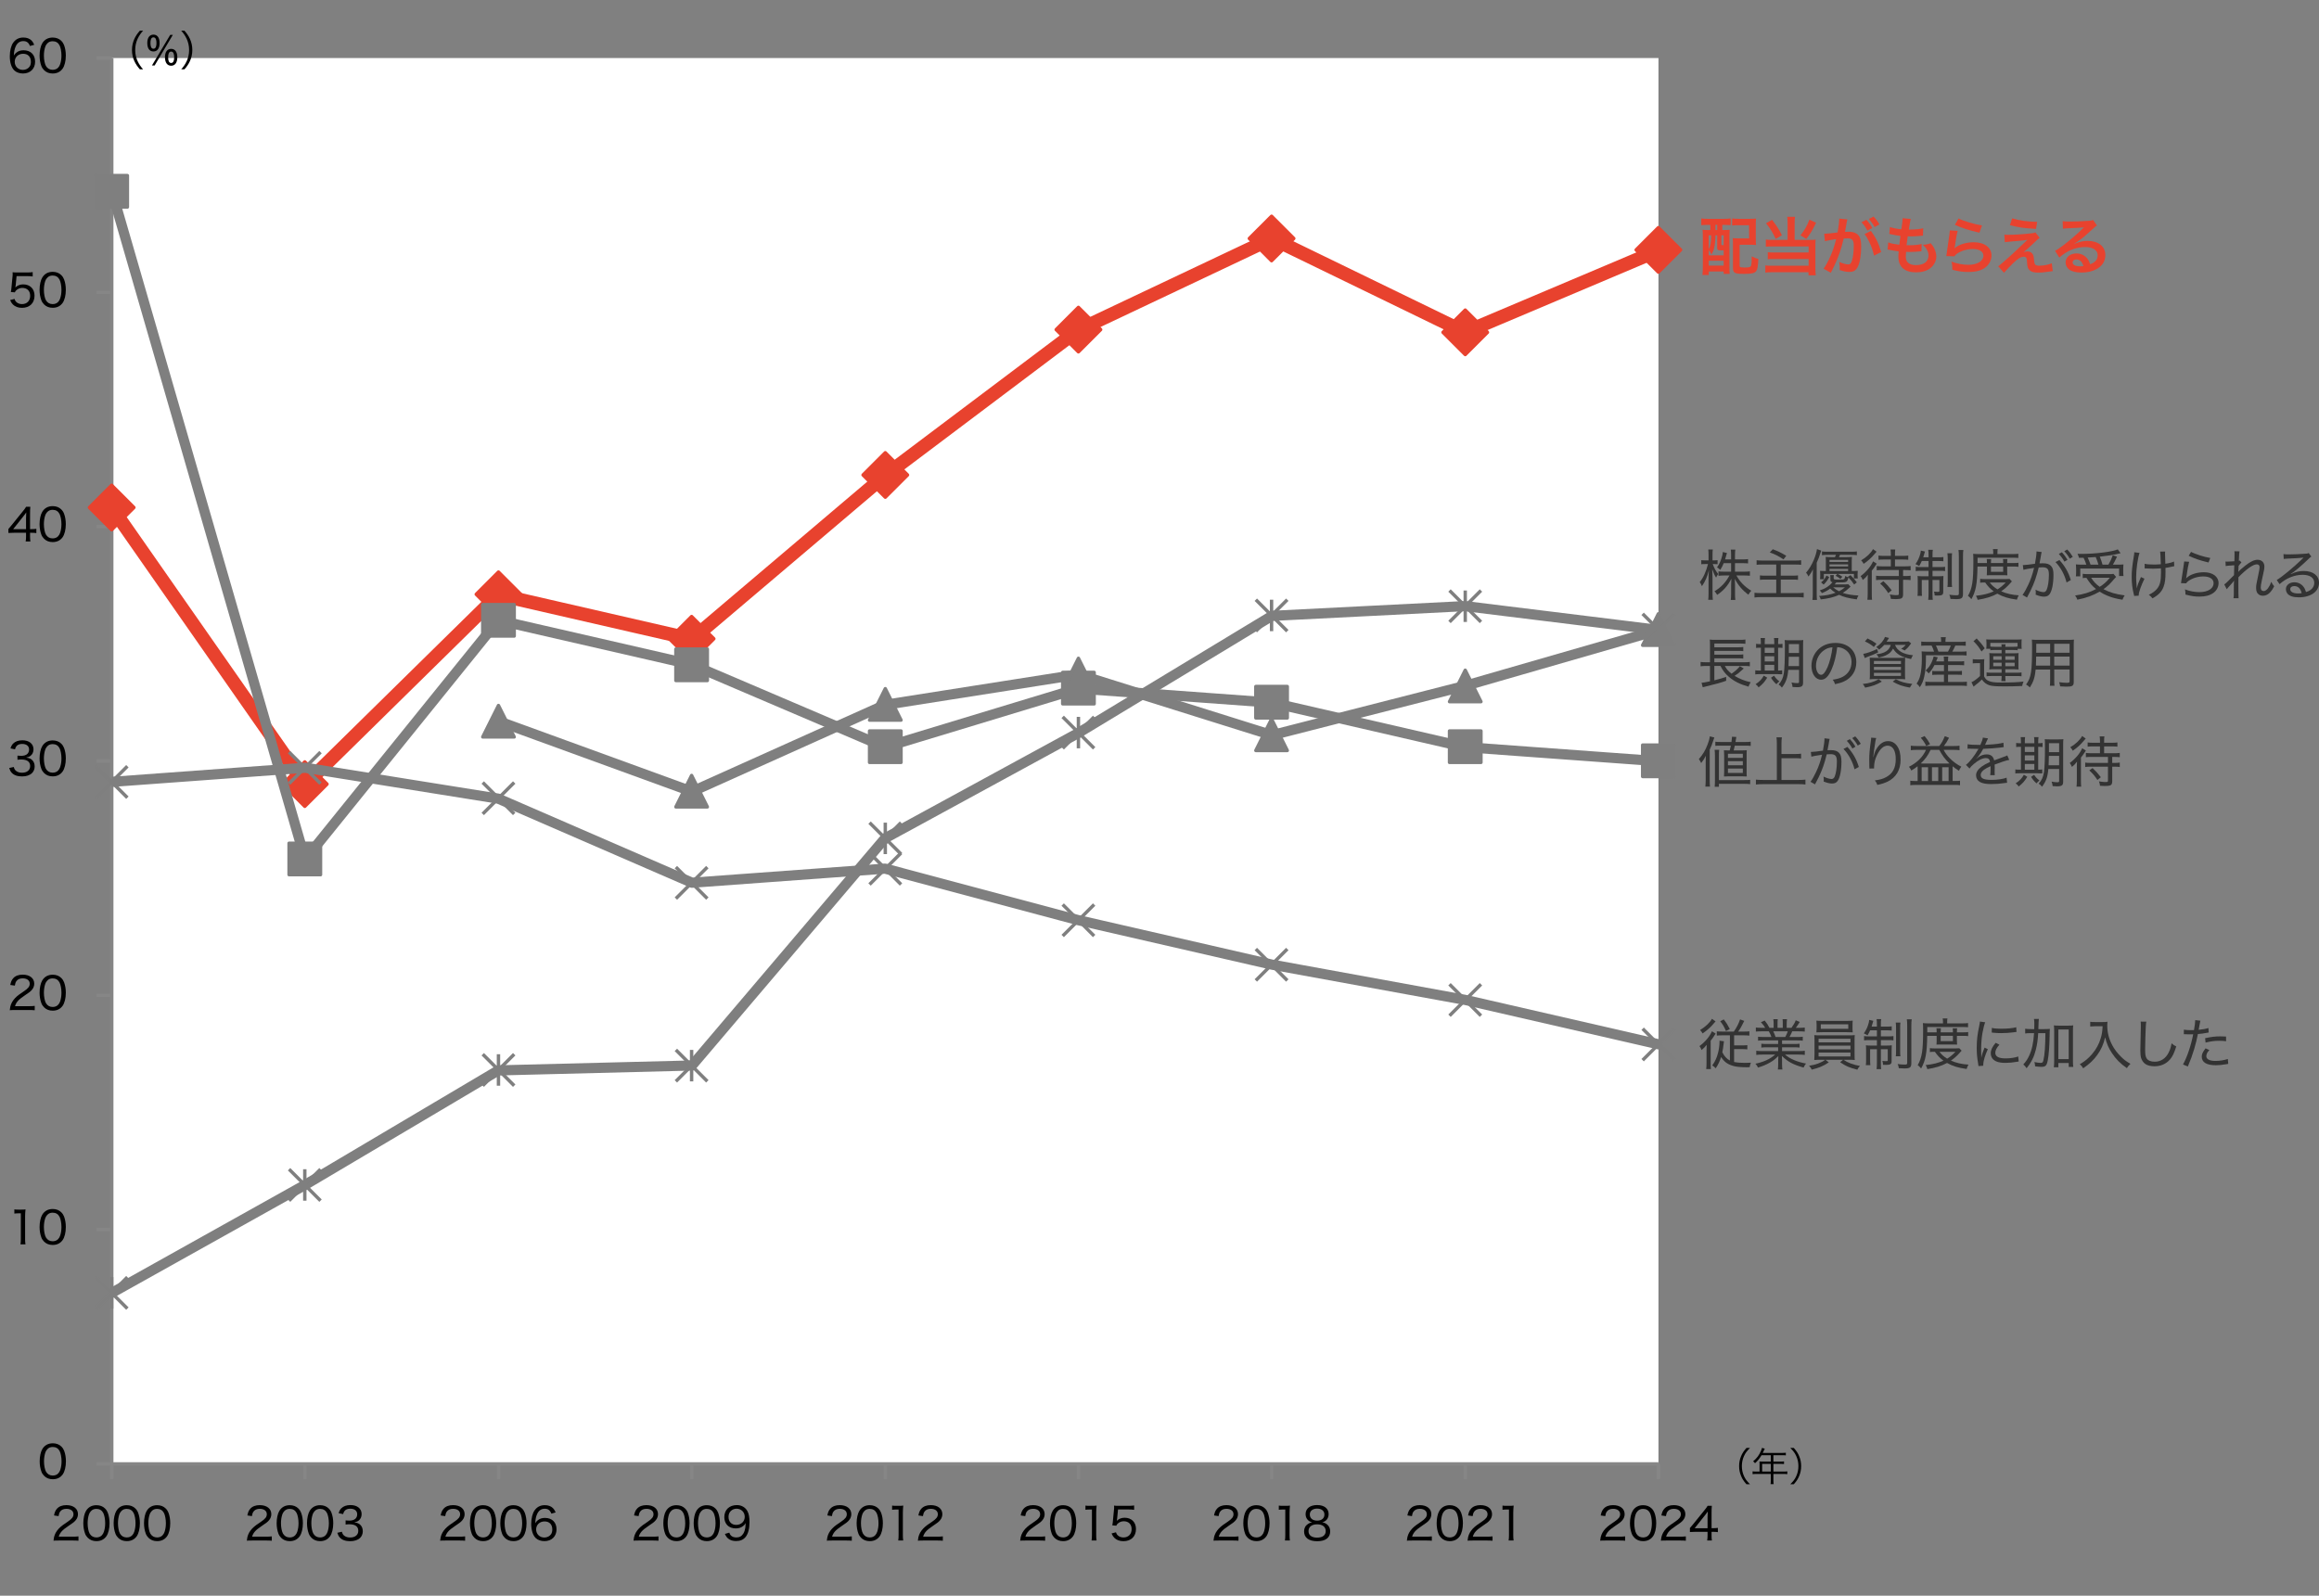 <?xml version="1.0" encoding="UTF-8"?><svg id="_レイヤー_33" xmlns="http://www.w3.org/2000/svg" width="294.783" height="202.888" xmlns:xlink="http://www.w3.org/1999/xlink" viewBox="0 0 294.783 202.888"><rect x="0" y="0" width="294.783" height="202.888" fill="#808080" stroke="none"/><defs><style>.cls-1{clip-path:url(#clippath-34);}.cls-2{clip-path:url(#clippath-38);}.cls-3{clip-path:url(#clippath-21);}.cls-4{clip-path:url(#clippath-6);}.cls-5{clip-path:url(#clippath-7);}.cls-6{clip-path:url(#clippath-17);}.cls-7{clip-path:url(#clippath-31);}.cls-8{clip-path:url(#clippath-15);}.cls-9,.cls-10{stroke:#7f7f7f;}.cls-9,.cls-10,.cls-11,.cls-12,.cls-13,.cls-14,.cls-15{fill:none;}.cls-9,.cls-10,.cls-11,.cls-13,.cls-15{stroke-linejoin:round;}.cls-9,.cls-13,.cls-15{stroke-width:.431px;}.cls-16{clip-path:url(#clippath-33);}.cls-17{clip-path:url(#clippath-18);}.cls-18{clip-path:url(#clippath-47);}.cls-19{clip-path:url(#clippath-4);}.cls-20{clip-path:url(#clippath-22);}.cls-21{clip-path:url(#clippath-23);}.cls-10{stroke-width:1.293px;}.cls-10,.cls-11{stroke-linecap:round;}.cls-22,.cls-23{fill-rule:evenodd;}.cls-22,.cls-24{fill:#7f7f7f;}.cls-25{clip-path:url(#clippath-9);}.cls-26{clip-path:url(#clippath-10);}.cls-27{clip-path:url(#clippath-42);}.cls-28{clip-path:url(#clippath-43);}.cls-29{clip-path:url(#clippath-25);}.cls-11{stroke-width:1.724px;}.cls-11,.cls-15{stroke:#e8422e;}.cls-30{clip-path:url(#clippath-27);}.cls-23{fill:#fff;}.cls-31{clip-path:url(#clippath-11);}.cls-32{clip-path:url(#clippath-36);}.cls-33{clip-path:url(#clippath-35);}.cls-34{clip-path:url(#clippath-28);}.cls-35{fill:#739a89;}.cls-36{clip-path:url(#clippath-1);}.cls-13{stroke:#868686;}.cls-37{clip-path:url(#clippath-45);}.cls-38{clip-path:url(#clippath-46);}.cls-39{fill:#742b56;}.cls-40{clip-path:url(#clippath-40);}.cls-41{clip-path:url(#clippath-5);}.cls-42{clip-path:url(#clippath-20);}.cls-43{clip-path:url(#clippath-8);}.cls-44{clip-path:url(#clippath-41);}.cls-45{clip-path:url(#clippath-3);}.cls-46{clip-path:url(#clippath-26);}.cls-47{clip-path:url(#clippath-12);}.cls-48{clip-path:url(#clippath-14);}.cls-14{clip-rule:evenodd;}.cls-49{fill:#333;}.cls-50{clip-path:url(#clippath-30);}.cls-51{clip-path:url(#clippath-19);}.cls-52{clip-path:url(#clippath-32);}.cls-53{clip-path:url(#clippath-39);}.cls-54{clip-path:url(#clippath-16);}.cls-55{clip-path:url(#clippath-2);}.cls-56{clip-path:url(#clippath-29);}.cls-57{clip-path:url(#clippath-37);}.cls-58{clip-path:url(#clippath-13);}.cls-59{clip-path:url(#clippath-24);}.cls-60{clip-path:url(#clippath);}.cls-61{fill:#e8422e;}.cls-62{clip-path:url(#clippath-44);}</style><mask id="mask" x="-311.681" y="-400.435" width="292.755" height="194.746" maskUnits="userSpaceOnUse"/><clipPath id="clippath"><polygon class="cls-14" points="0 202.819 228.059 202.819 228.059 0 0 0 0 202.819 0 202.819"/></clipPath><clipPath id="clippath-1"><polygon class="cls-14" points="0 202.819 228.059 202.819 228.059 0 0 0 0 202.819 0 202.819"/></clipPath><clipPath id="clippath-2"><polygon class="cls-14" points="0 202.819 228.059 202.819 228.059 0 0 0 0 202.819 0 202.819"/></clipPath><clipPath id="clippath-3"><polygon class="cls-14" points="0 202.819 228.059 202.819 228.059 0 0 0 0 202.819 0 202.819"/></clipPath><clipPath id="clippath-4"><polygon class="cls-14" points="14.206 186.544 211.232 186.544 211.232 7.379 14.206 7.379 14.206 186.544 14.206 186.544"/></clipPath><clipPath id="clippath-5"><polygon class="cls-14" points="0 202.819 228.059 202.819 228.059 0 0 0 0 202.819 0 202.819"/></clipPath><clipPath id="clippath-6"><polygon class="cls-14" points="14.206 186.544 211.232 186.544 211.232 7.379 14.206 7.379 14.206 186.544 14.206 186.544"/></clipPath><clipPath id="clippath-7"><polygon class="cls-14" points="0 202.819 228.059 202.819 228.059 0 0 0 0 202.819 0 202.819"/></clipPath><clipPath id="clippath-8"><polygon class="cls-14" points="14.206 186.544 211.232 186.544 211.232 7.379 14.206 7.379 14.206 186.544 14.206 186.544"/></clipPath><clipPath id="clippath-9"><polygon class="cls-14" points="0 202.819 228.059 202.819 228.059 0 0 0 0 202.819 0 202.819"/></clipPath><clipPath id="clippath-10"><polygon class="cls-14" points="14.206 186.544 211.232 186.544 211.232 7.379 14.206 7.379 14.206 186.544 14.206 186.544"/></clipPath><clipPath id="clippath-11"><polygon class="cls-14" points="0 202.819 228.059 202.819 228.059 0 0 0 0 202.819 0 202.819"/></clipPath><clipPath id="clippath-12"><polygon class="cls-14" points="14.206 186.544 211.232 186.544 211.232 7.379 14.206 7.379 14.206 186.544 14.206 186.544"/></clipPath><clipPath id="clippath-13"><polygon class="cls-14" points="0 202.819 228.059 202.819 228.059 0 0 0 0 202.819 0 202.819"/></clipPath><clipPath id="clippath-14"><polygon class="cls-14" points="0 202.819 228.059 202.819 228.059 0 0 0 0 202.819 0 202.819"/></clipPath><clipPath id="clippath-15"><rect class="cls-12" width="228.059" height="202.819"/></clipPath><clipPath id="clippath-16"><polygon class="cls-14" points="0 202.819 228.059 202.819 228.059 0 0 0 0 202.819 0 202.819"/></clipPath><clipPath id="clippath-17"><rect class="cls-12" width="228.059" height="202.819"/></clipPath><clipPath id="clippath-18"><polygon class="cls-14" points="0 202.819 228.059 202.819 228.059 0 0 0 0 202.819 0 202.819"/></clipPath><clipPath id="clippath-19"><rect class="cls-12" width="228.059" height="202.819"/></clipPath><clipPath id="clippath-20"><polygon class="cls-14" points="0 202.819 228.059 202.819 228.059 0 0 0 0 202.819 0 202.819"/></clipPath><clipPath id="clippath-21"><rect class="cls-12" width="228.059" height="202.819"/></clipPath><clipPath id="clippath-22"><polygon class="cls-14" points="0 202.819 228.059 202.819 228.059 0 0 0 0 202.819 0 202.819"/></clipPath><clipPath id="clippath-23"><rect class="cls-12" width="228.059" height="202.819"/></clipPath><clipPath id="clippath-24"><polygon class="cls-14" points="0 202.819 228.059 202.819 228.059 0 0 0 0 202.819 0 202.819"/></clipPath><clipPath id="clippath-25"><rect class="cls-12" width="228.059" height="202.819"/></clipPath><clipPath id="clippath-26"><polygon class="cls-14" points="0 202.819 228.059 202.819 228.059 0 0 0 0 202.819 0 202.819"/></clipPath><clipPath id="clippath-27"><rect class="cls-12" width="228.059" height="202.819"/></clipPath><clipPath id="clippath-28"><polygon class="cls-14" points="0 202.819 228.059 202.819 228.059 0 0 0 0 202.819 0 202.819"/></clipPath><clipPath id="clippath-29"><rect class="cls-12" width="228.059" height="202.819"/></clipPath><clipPath id="clippath-30"><polygon class="cls-14" points="0 202.819 228.059 202.819 228.059 0 0 0 0 202.819 0 202.819"/></clipPath><clipPath id="clippath-31"><rect class="cls-12" width="228.059" height="202.819"/></clipPath><clipPath id="clippath-32"><polygon class="cls-14" points="0 202.819 228.059 202.819 228.059 0 0 0 0 202.819 0 202.819"/></clipPath><clipPath id="clippath-33"><rect class="cls-12" width="228.059" height="202.819"/></clipPath><clipPath id="clippath-34"><polygon class="cls-14" points="0 202.819 228.059 202.819 228.059 0 0 0 0 202.819 0 202.819"/></clipPath><clipPath id="clippath-35"><rect class="cls-12" width="228.059" height="202.819"/></clipPath><clipPath id="clippath-36"><polygon class="cls-14" points="0 202.819 228.059 202.819 228.059 0 0 0 0 202.819 0 202.819"/></clipPath><clipPath id="clippath-37"><rect class="cls-12" width="228.059" height="202.819"/></clipPath><clipPath id="clippath-38"><polygon class="cls-14" points="0 202.819 228.059 202.819 228.059 0 0 0 0 202.819 0 202.819"/></clipPath><clipPath id="clippath-39"><rect class="cls-12" width="228.059" height="202.819"/></clipPath><clipPath id="clippath-40"><polygon class="cls-14" points="0 202.819 228.059 202.819 228.059 0 0 0 0 202.819 0 202.819"/></clipPath><clipPath id="clippath-41"><rect class="cls-12" width="228.059" height="202.819"/></clipPath><clipPath id="clippath-42"><polygon class="cls-14" points="0 202.819 228.059 202.819 228.059 0 0 0 0 202.819 0 202.819"/></clipPath><clipPath id="clippath-43"><rect class="cls-12" width="228.059" height="202.819"/></clipPath><clipPath id="clippath-44"><polygon class="cls-14" points="0 202.819 228.059 202.819 228.059 0 0 0 0 202.819 0 202.819"/></clipPath><clipPath id="clippath-45"><rect class="cls-12" width="228.059" height="202.819"/></clipPath><clipPath id="clippath-46"><polygon class="cls-14" points="0 202.888 228.128 202.888 228.128 0 0 0 0 202.888 0 202.888"/></clipPath><clipPath id="clippath-47"><rect class="cls-12" width="228.128" height="202.888"/></clipPath></defs><polygon class="cls-23" points="14.206 7.379 210.818 7.379 210.818 186.13 14.206 186.13 14.206 7.379 14.206 7.379"/><g class="cls-60"><line class="cls-13" x1="14.206" y1="186.13" x2="14.206" y2="7.379"/></g><g class="cls-36"><path class="cls-13" d="M12.275,186.13h1.931M12.275,156.338h1.931M12.275,126.546h1.931M12.275,96.754h1.931M12.275,66.963h1.931M12.275,37.171h1.931M12.275,7.379h1.931"/></g><g class="cls-55"><line class="cls-13" x1="14.206" y1="186.13" x2="210.818" y2="186.13"/></g><g class="cls-45"><path class="cls-13" d="M14.206,186.13v1.931M38.757,186.13v1.931M63.377,186.13v1.931M87.927,186.13v1.931M112.547,186.13v1.931M137.097,186.13v1.931M161.648,186.13v1.931M186.268,186.13v1.931M210.818,186.13v1.931"/></g><g class="cls-19"><polyline class="cls-11" points="14.241 64.583 38.791 99.754 63.342 75.617 87.962 81.272 112.512 60.446 137.063 41.964 161.683 30.309 186.233 42.24 210.853 31.826"/></g><g class="cls-41"><polygon class="cls-61" points="14.194 61.701 17.022 64.529 14.194 67.356 11.367 64.529 14.194 61.701 14.194 61.701"/><polygon class="cls-15" points="14.194 61.701 17.022 64.529 14.194 67.356 11.367 64.529 14.194 61.701 14.194 61.701"/><polygon class="cls-61" points="38.745 96.872 41.572 99.699 38.745 102.527 35.917 99.699 38.745 96.872 38.745 96.872"/><polygon class="cls-15" points="38.745 96.872 41.572 99.699 38.745 102.527 35.917 99.699 38.745 96.872 38.745 96.872"/><polygon class="cls-61" points="63.364 72.735 66.192 75.563 63.364 78.39 60.537 75.563 63.364 72.735 63.364 72.735"/><polygon class="cls-15" points="63.364 72.735 66.192 75.563 63.364 78.39 60.537 75.563 63.364 72.735 63.364 72.735"/><polygon class="cls-61" points="87.915 78.39 90.742 81.218 87.915 84.045 85.088 81.218 87.915 78.39 87.915 78.39"/><polygon class="cls-15" points="87.915 78.39 90.742 81.218 87.915 84.045 85.088 81.218 87.915 78.39 87.915 78.39"/><polygon class="cls-61" points="112.535 57.563 115.362 60.391 112.535 63.218 109.707 60.391 112.535 57.563 112.535 57.563"/><polygon class="cls-15" points="112.535 57.563 115.362 60.391 112.535 63.218 109.707 60.391 112.535 57.563 112.535 57.563"/><polygon class="cls-61" points="137.085 39.081 139.913 41.909 137.085 44.736 134.258 41.909 137.085 39.081 137.085 39.081"/><polygon class="cls-15" points="137.085 39.081 139.913 41.909 137.085 44.736 134.258 41.909 137.085 39.081 137.085 39.081"/><polygon class="cls-61" points="161.636 27.496 164.463 30.323 161.636 33.151 158.808 30.323 161.636 27.496 161.636 27.496"/><polygon class="cls-15" points="161.636 27.496 164.463 30.323 161.636 33.151 158.808 30.323 161.636 27.496 161.636 27.496"/><polygon class="cls-61" points="186.256 39.426 189.083 42.254 186.256 45.081 183.428 42.254 186.256 39.426 186.256 39.426"/><polygon class="cls-15" points="186.256 39.426 189.083 42.254 186.256 45.081 183.428 42.254 186.256 39.426 186.256 39.426"/><polygon class="cls-61" points="210.806 28.944 213.634 31.771 210.806 34.599 207.979 31.771 210.806 28.944 210.806 28.944"/><polygon class="cls-15" points="210.806 28.944 213.634 31.771 210.806 34.599 207.979 31.771 210.806 28.944 210.806 28.944"/></g><g class="cls-4"><polyline class="cls-10" points="14.241 24.378 38.791 109.271 63.342 78.859 87.962 84.513 112.512 94.996 137.063 87.548 161.683 89.341 186.233 94.996 210.853 96.789"/></g><g class="cls-5"><polygon class="cls-22" points="12.194 22.324 16.194 22.324 16.194 26.323 12.194 26.323 12.194 22.324 12.194 22.324"/><polygon class="cls-9" points="12.194 22.324 16.194 22.324 16.194 26.323 12.194 26.323 12.194 22.324 12.194 22.324"/><polygon class="cls-22" points="36.745 107.216 40.745 107.216 40.745 111.216 36.745 111.216 36.745 107.216 36.745 107.216"/><polygon class="cls-9" points="36.745 107.216 40.745 107.216 40.745 111.216 36.745 111.216 36.745 107.216 36.745 107.216"/><polygon class="cls-22" points="61.364 76.873 65.364 76.873 65.364 80.873 61.364 80.873 61.364 76.873 61.364 76.873"/><polygon class="cls-9" points="61.364 76.873 65.364 76.873 65.364 80.873 61.364 80.873 61.364 76.873 61.364 76.873"/><polygon class="cls-22" points="85.915 82.528 89.915 82.528 89.915 86.528 85.915 86.528 85.915 82.528 85.915 82.528"/><polygon class="cls-9" points="85.915 82.528 89.915 82.528 89.915 86.528 85.915 86.528 85.915 82.528 85.915 82.528"/><polygon class="cls-22" points="110.535 92.941 114.535 92.941 114.535 96.941 110.535 96.941 110.535 92.941 110.535 92.941"/><polygon class="cls-9" points="110.535 92.941 114.535 92.941 114.535 96.941 110.535 96.941 110.535 92.941 110.535 92.941"/><polygon class="cls-22" points="135.085 85.493 139.085 85.493 139.085 89.493 135.085 89.493 135.085 85.493 135.085 85.493"/><polygon class="cls-9" points="135.085 85.493 139.085 85.493 139.085 89.493 135.085 89.493 135.085 85.493 135.085 85.493"/><polygon class="cls-22" points="159.636 87.286 163.636 87.286 163.636 91.286 159.636 91.286 159.636 87.286 159.636 87.286"/><polygon class="cls-9" points="159.636 87.286 163.636 87.286 163.636 91.286 159.636 91.286 159.636 87.286 159.636 87.286"/><polygon class="cls-22" points="184.256 92.941 188.255 92.941 188.255 96.941 184.256 96.941 184.256 92.941 184.256 92.941"/><polygon class="cls-9" points="184.256 92.941 188.255 92.941 188.255 96.941 184.256 96.941 184.256 92.941 184.256 92.941"/><polygon class="cls-22" points="208.806 94.734 212.806 94.734 212.806 98.734 208.806 98.734 208.806 94.734 208.806 94.734"/><polygon class="cls-9" points="208.806 94.734 212.806 94.734 212.806 98.734 208.806 98.734 208.806 94.734 208.806 94.734"/></g><g class="cls-43"><polyline class="cls-10" points="63.342 91.686 87.962 100.651 112.512 89.617 137.063 85.755 161.683 93.479 186.233 87.203 210.853 80.1"/></g><g class="cls-25"><polygon class="cls-24" points="63.364 89.7 65.364 93.7 61.364 93.7 63.364 89.7 63.364 89.7"/><polygon class="cls-9" points="63.364 89.7 65.364 93.7 61.364 93.7 63.364 89.7 63.364 89.7"/><polygon class="cls-24" points="87.915 98.596 89.915 102.596 85.915 102.596 87.915 98.596 87.915 98.596"/><polygon class="cls-9" points="87.915 98.596 89.915 102.596 85.915 102.596 87.915 98.596 87.915 98.596"/><polygon class="cls-24" points="112.535 87.562 114.535 91.562 110.535 91.562 112.535 87.562 112.535 87.562"/><polygon class="cls-9" points="112.535 87.562 114.535 91.562 110.535 91.562 112.535 87.562 112.535 87.562"/><polygon class="cls-24" points="137.085 83.7 139.085 87.7 135.085 87.7 137.085 83.7 137.085 83.7"/><polygon class="cls-9" points="137.085 83.7 139.085 87.7 135.085 87.7 137.085 83.7 137.085 83.7"/><polygon class="cls-24" points="161.636 91.424 163.636 95.424 159.636 95.424 161.636 91.424 161.636 91.424"/><polygon class="cls-9" points="161.636 91.424 163.636 95.424 159.636 95.424 161.636 91.424 161.636 91.424"/><polygon class="cls-24" points="186.256 85.217 188.255 89.217 184.256 89.217 186.256 85.217 186.256 85.217"/><polygon class="cls-9" points="186.256 85.217 188.255 89.217 184.256 89.217 186.256 85.217 186.256 85.217"/><polygon class="cls-24" points="210.806 78.045 212.806 82.045 208.806 82.045 210.806 78.045 210.806 78.045"/><polygon class="cls-9" points="210.806 78.045 212.806 82.045 208.806 82.045 210.806 78.045 210.806 78.045"/></g><g class="cls-26"><polyline class="cls-10" points="14.241 99.41 38.791 97.616 63.342 101.547 87.962 112.236 112.512 110.444 137.063 116.995 161.683 122.65 186.233 127.132 210.853 132.787"/></g><g class="cls-31"><path class="cls-35" d="M16.194,101.424l-4-4M12.194,101.424l4-4"/><path class="cls-9" d="M16.194,101.424l-4-4M12.194,101.424l4-4"/><path class="cls-35" d="M40.745,99.631l-4-4M36.745,99.631l4-4"/><path class="cls-9" d="M40.745,99.631l-4-4M36.745,99.631l4-4"/><path class="cls-35" d="M65.364,103.492l-4-4M61.364,103.492l4-4"/><path class="cls-9" d="M65.364,103.492l-4-4M61.364,103.492l4-4"/><path class="cls-35" d="M89.915,114.251l-4-4M85.915,114.251l4-4"/><path class="cls-9" d="M89.915,114.251l-4-4M85.915,114.251l4-4"/><path class="cls-35" d="M114.535,112.457l-4-4M110.535,112.457l4-4"/><path class="cls-9" d="M114.535,112.457l-4-4M110.535,112.457l4-4"/><path class="cls-35" d="M139.085,119.009l-4-4M135.085,119.009l4-4"/><path class="cls-9" d="M139.085,119.009l-4-4M135.085,119.009l4-4"/><path class="cls-35" d="M163.636,124.664l-4-4M159.636,124.664l4-4"/><path class="cls-9" d="M163.636,124.664l-4-4M159.636,124.664l4-4"/><path class="cls-35" d="M188.255,129.146l-4-4M184.256,129.146l4-4"/><path class="cls-9" d="M188.255,129.146l-4-4M184.256,129.146l4-4"/><path class="cls-35" d="M212.806,134.801l-4-4M208.806,134.801l4-4"/><path class="cls-9" d="M212.806,134.801l-4-4M208.806,134.801l4-4"/></g><g class="cls-47"><polyline class="cls-10" points="14.241 164.372 38.791 150.649 63.342 136.098 87.962 135.477 112.512 106.582 137.063 93.203 161.683 78.307 186.233 77.066 210.853 80.1"/></g><g class="cls-58"><path class="cls-39" d="M16.194,166.386l-4-4M14.194,162.386v4M12.194,166.386l4-4"/><path class="cls-9" d="M16.194,166.386l-4-4M14.194,162.386v4M12.194,166.386l4-4"/><path class="cls-39" d="M40.745,152.663l-4-4M38.745,148.663v4M36.745,152.663l4-4"/><path class="cls-9" d="M40.745,152.663l-4-4M38.745,148.663v4M36.745,152.663l4-4"/><path class="cls-39" d="M65.364,138.043l-4-4M63.364,134.043v4M61.364,138.043l4-4"/><path class="cls-9" d="M65.364,138.043l-4-4M63.364,134.043v4M61.364,138.043l4-4"/><path class="cls-39" d="M89.915,137.491l-4-4M87.915,133.491v4M85.915,137.491l4-4"/><path class="cls-9" d="M89.915,137.491l-4-4M87.915,133.491v4M85.915,137.491l4-4"/><path class="cls-39" d="M114.535,108.596l-4-4M112.535,104.596v4M110.535,108.596l4-4"/><path class="cls-9" d="M114.535,108.596l-4-4M112.535,104.596v4M110.535,108.596l4-4"/><path class="cls-39" d="M139.085,95.148l-4-4M137.085,91.148v4M135.085,95.148l4-4"/><path class="cls-9" d="M139.085,95.148l-4-4M137.085,91.148v4M135.085,95.148l4-4"/><path class="cls-39" d="M163.636,80.252l-4-4M161.636,76.252v4M159.636,80.252l4-4"/><path class="cls-9" d="M163.636,80.252l-4-4M161.636,76.252v4M159.636,80.252l4-4"/><path class="cls-39" d="M188.255,79.08l-4-4M186.256,75.08v4M184.256,79.08l4-4"/><path class="cls-9" d="M188.255,79.08l-4-4M186.256,75.08v4M184.256,79.08l4-4"/><path class="cls-39" d="M212.806,82.045l-4-4M210.806,78.045v4M208.806,82.045l4-4"/><path class="cls-9" d="M212.806,82.045l-4-4M210.806,78.045v4M208.806,82.045l4-4"/></g><g class="cls-48"><g class="cls-8"><path d="M5.616,187.659c-.16-.16-.28-.343-.349-.538-.148-.4-.223-.853-.223-1.316,0-.612.132-1.23.338-1.562.286-.481.744-.732,1.333-.732.441,0,.824.148,1.093.423.16.16.28.349.349.538.149.4.223.847.223,1.327,0,.687-.154,1.311-.406,1.665-.297.412-.721.618-1.27.618-.441,0-.807-.143-1.087-.423ZM6.011,184.271c-.12.132-.206.275-.252.424-.108.332-.166.709-.166,1.116,0,.515.109,1.064.263,1.322.195.32.481.48.853.48.274,0,.515-.091.681-.263.12-.126.217-.28.269-.452.114-.343.166-.704.166-1.104,0-.487-.103-1.036-.246-1.299-.183-.343-.475-.515-.875-.515-.292,0-.515.091-.692.291Z"/></g></g><g class="cls-54"><g class="cls-6"><path d="M1.825,153.773c.16.023.275.029.504.029h.406c.217,0,.314-.006.509-.029-.035.343-.052.635-.052.95v2.815c0,.275.011.452.046.675h-.635c.034-.212.046-.406.046-.675v-3.267h-.298c-.194,0-.343.011-.526.034v-.532Z"/><path d="M5.603,157.87c-.16-.16-.28-.343-.349-.538-.148-.4-.223-.853-.223-1.316,0-.612.132-1.23.338-1.562.286-.481.744-.732,1.333-.732.441,0,.824.148,1.093.423.16.16.28.349.349.538.149.4.223.847.223,1.327,0,.687-.154,1.311-.406,1.665-.297.412-.721.618-1.27.618-.441,0-.807-.143-1.087-.423ZM5.998,154.482c-.12.132-.206.275-.252.424-.108.332-.166.709-.166,1.116,0,.515.109,1.064.263,1.322.195.32.481.48.853.48.274,0,.515-.091.681-.263.12-.126.217-.28.269-.452.114-.343.166-.704.166-1.104,0-.487-.103-1.036-.246-1.299-.183-.343-.475-.515-.875-.515-.292,0-.515.091-.692.291Z"/></g></g><g class="cls-17"><g class="cls-51"><path d="M1.905,128.423c-.383,0-.475.006-.664.023.057-.435.074-.526.16-.744.149-.377.389-.704.755-1.024.189-.166.326-.263.893-.646.543-.366.732-.612.732-.956,0-.418-.349-.681-.893-.681-.372,0-.641.12-.807.36-.103.149-.149.286-.195.566l-.578-.085c.08-.412.177-.629.372-.853.269-.304.675-.458,1.202-.458.893,0,1.471.452,1.471,1.15,0,.269-.097.538-.269.744-.183.229-.326.343-.979.778-.755.503-1.047.83-1.196,1.339h1.768c.303,0,.538-.012.738-.04v.555c-.246-.023-.44-.029-.75-.029h-1.763Z"/><path d="M5.603,128.08c-.16-.16-.28-.343-.349-.538-.148-.4-.223-.853-.223-1.316,0-.612.132-1.23.338-1.562.286-.481.744-.732,1.333-.732.441,0,.824.148,1.093.423.16.16.28.349.349.538.149.4.223.847.223,1.327,0,.687-.154,1.311-.406,1.665-.297.412-.721.618-1.27.618-.441,0-.807-.143-1.087-.423ZM5.998,124.692c-.12.132-.206.275-.252.424-.108.332-.166.709-.166,1.116,0,.515.109,1.064.263,1.322.195.32.481.48.853.48.274,0,.515-.091.681-.263.12-.126.217-.28.269-.452.114-.343.166-.704.166-1.104,0-.487-.103-1.036-.246-1.299-.183-.343-.475-.515-.875-.515-.292,0-.515.091-.692.291Z"/></g></g><g class="cls-42"><g class="cls-3"><path d="M1.745,97.518c.086.286.16.4.326.521.195.143.435.212.727.212.635,0,1.036-.326,1.036-.847,0-.549-.389-.835-1.127-.835-.172,0-.315.011-.486.034v-.526c.137.017.286.028.452.028.366,0,.629-.08.807-.251.137-.138.217-.332.217-.549,0-.446-.326-.715-.881-.715-.344,0-.578.097-.732.297-.08.097-.12.189-.178.389l-.572-.12c.103-.309.178-.446.338-.612.269-.274.669-.417,1.173-.417.858,0,1.414.452,1.414,1.15,0,.349-.143.658-.401.841-.143.103-.263.148-.538.206.395.051.618.148.812.36.183.2.274.452.274.784,0,.315-.12.618-.332.824-.286.28-.727.429-1.271.429-.606,0-1.053-.166-1.333-.486-.132-.155-.2-.286-.303-.584l.578-.131Z"/><path d="M5.603,98.29c-.16-.16-.28-.343-.349-.538-.148-.4-.223-.853-.223-1.316,0-.612.132-1.23.338-1.562.286-.481.744-.732,1.333-.732.441,0,.824.148,1.093.423.16.16.28.349.349.538.149.4.223.847.223,1.327,0,.687-.154,1.311-.406,1.665-.297.412-.721.618-1.27.618-.441,0-.807-.143-1.087-.423ZM5.998,94.902c-.12.132-.206.275-.252.424-.108.332-.166.709-.166,1.116,0,.515.109,1.064.263,1.322.195.32.481.48.853.48.274,0,.515-.091.681-.263.12-.126.217-.28.269-.452.114-.343.166-.704.166-1.104,0-.487-.103-1.036-.246-1.299-.183-.343-.475-.515-.875-.515-.292,0-.515.091-.692.291Z"/></g></g><g class="cls-20"><g class="cls-21"><path d="M1.067,67.26c.132-.149.257-.292.395-.469l1.425-1.762c.206-.252.309-.389.435-.595h.532c-.028.349-.034.515-.034.967v1.877h.211c.229,0,.378-.011.589-.04v.543c-.217-.028-.349-.04-.589-.04h-.211v.475c0,.28.011.423.046.629h-.607c.04-.194.052-.366.052-.635v-.469h-1.551c-.326,0-.492.006-.692.023v-.503ZM3.31,65.909c0-.303.006-.475.028-.755-.114.172-.229.326-.412.549l-1.253,1.58h1.637v-1.374Z"/><path d="M5.601,68.501c-.16-.16-.28-.343-.349-.538-.148-.4-.223-.853-.223-1.316,0-.612.132-1.23.338-1.562.286-.481.744-.732,1.333-.732.441,0,.824.148,1.093.423.161.16.281.349.349.538.149.4.223.847.223,1.327,0,.687-.154,1.311-.406,1.665-.297.412-.721.618-1.27.618-.441,0-.807-.143-1.087-.423ZM5.996,65.114c-.12.132-.206.275-.252.424-.108.332-.166.709-.166,1.116,0,.515.109,1.064.263,1.322.195.32.481.48.853.48.275,0,.515-.091.681-.263.12-.126.217-.28.269-.452.114-.343.166-.704.166-1.104,0-.487-.103-1.036-.246-1.299-.183-.343-.475-.515-.875-.515-.292,0-.515.091-.692.291Z"/></g></g><g class="cls-59"><g class="cls-29"><path d="M1.991,36.291q-.006.097-.04.257c.28-.263.601-.389.996-.389.87,0,1.442.566,1.442,1.431,0,.95-.618,1.551-1.596,1.551-.481,0-.864-.143-1.15-.423-.148-.149-.229-.275-.36-.561l.561-.149c.058.166.098.241.178.338.183.206.458.32.778.32.624,0,1.036-.417,1.036-1.053,0-.629-.378-1.007-1.013-1.007-.286,0-.578.12-.778.326-.075.075-.103.12-.155.241l-.509-.046c.046-.258.063-.366.08-.595l.126-1.328c.023-.188.023-.229.023-.389,0-.017,0-.022-.011-.2.171.023.286.029.612.029h1.236c.337,0,.475-.012.709-.046v.555c-.229-.035-.418-.046-.704-.046h-1.345l-.114,1.185Z"/><path d="M5.603,38.711c-.16-.16-.28-.343-.349-.538-.148-.4-.223-.853-.223-1.316,0-.612.132-1.23.338-1.562.286-.481.744-.732,1.333-.732.441,0,.824.148,1.093.423.16.16.28.349.349.538.149.4.223.847.223,1.327,0,.687-.154,1.311-.406,1.665-.297.412-.721.618-1.27.618-.441,0-.807-.143-1.087-.423ZM5.998,35.324c-.12.132-.206.275-.252.424-.108.332-.166.709-.166,1.116,0,.515.109,1.064.263,1.322.195.32.481.48.853.48.274,0,.515-.091.681-.263.12-.126.217-.28.269-.452.114-.343.166-.704.166-1.104,0-.487-.103-1.036-.246-1.299-.183-.343-.475-.515-.875-.515-.292,0-.515.091-.692.291Z"/></g></g><g class="cls-46"><g class="cls-30"><path d="M3.811,5.849c-.178-.44-.423-.624-.853-.624-.435,0-.761.229-.961.675-.149.332-.206.607-.24,1.167.108-.177.171-.252.297-.355.263-.223.555-.32.938-.32.904,0,1.471.561,1.471,1.454s-.618,1.499-1.534,1.499c-.429,0-.824-.131-1.082-.366-.383-.343-.601-1.007-.601-1.819,0-.721.166-1.374.44-1.746.32-.435.732-.641,1.288-.641.429,0,.79.131,1.036.377.137.143.217.269.343.544l-.543.154ZM1.871,7.857c0,.589.446,1.03,1.042,1.03.366,0,.692-.172.87-.447.092-.148.143-.36.143-.584,0-.635-.372-1.019-.984-1.019-.618,0-1.07.429-1.07,1.019Z"/><path d="M5.603,8.922c-.16-.16-.28-.343-.349-.538-.148-.4-.223-.853-.223-1.316,0-.612.132-1.23.338-1.562.286-.481.744-.732,1.333-.732.441,0,.824.148,1.093.423.16.16.28.349.349.538.149.4.223.847.223,1.327,0,.687-.154,1.311-.406,1.665-.297.412-.721.618-1.27.618-.441,0-.807-.143-1.087-.423ZM5.998,5.534c-.12.132-.206.275-.252.424-.108.332-.166.709-.166,1.116,0,.515.109,1.064.263,1.322.195.32.481.48.853.48.274,0,.515-.091.681-.263.12-.126.217-.28.269-.452.114-.343.166-.704.166-1.104,0-.487-.103-1.036-.246-1.299-.183-.343-.475-.515-.875-.515-.292,0-.515.091-.692.291Z"/></g></g><g class="cls-34"><g class="cls-56"><path d="M7.464,195.873c-.383,0-.475.006-.664.023.057-.435.074-.526.16-.744.149-.377.389-.704.755-1.024.189-.166.326-.263.893-.646.543-.366.732-.612.732-.956,0-.418-.349-.681-.893-.681-.372,0-.641.12-.807.36-.103.149-.149.286-.195.566l-.578-.085c.08-.412.177-.629.372-.853.269-.304.675-.458,1.202-.458.893,0,1.471.452,1.471,1.15,0,.269-.097.538-.269.744-.183.229-.326.343-.979.778-.755.503-1.047.83-1.196,1.339h1.768c.303,0,.538-.012.738-.04v.555c-.246-.023-.44-.029-.75-.029h-1.763Z"/><path d="M11.162,195.53c-.16-.16-.28-.343-.349-.538-.148-.4-.223-.853-.223-1.316,0-.612.132-1.23.338-1.562.286-.481.744-.732,1.333-.732.441,0,.824.148,1.093.423.16.16.28.349.349.538.149.4.223.847.223,1.327,0,.687-.154,1.311-.406,1.665-.297.412-.721.618-1.27.618-.441,0-.807-.143-1.087-.423ZM11.557,192.142c-.12.132-.206.275-.252.424-.108.332-.166.709-.166,1.116,0,.515.109,1.064.263,1.322.195.32.481.48.853.48.274,0,.515-.091.681-.263.12-.126.217-.28.269-.452.114-.343.166-.704.166-1.104,0-.487-.103-1.036-.246-1.299-.183-.343-.475-.515-.875-.515-.292,0-.515.091-.692.291Z"/><path d="M15.019,195.53c-.16-.16-.28-.343-.349-.538-.148-.4-.223-.853-.223-1.316,0-.612.132-1.23.338-1.562.286-.481.744-.732,1.333-.732.441,0,.824.148,1.093.423.161.16.281.349.349.538.149.4.223.847.223,1.327,0,.687-.154,1.311-.406,1.665-.297.412-.721.618-1.27.618-.441,0-.807-.143-1.087-.423ZM15.414,192.142c-.12.132-.206.275-.252.424-.108.332-.166.709-.166,1.116,0,.515.109,1.064.263,1.322.195.32.481.48.853.48.275,0,.515-.091.681-.263.12-.126.217-.28.269-.452.114-.343.166-.704.166-1.104,0-.487-.103-1.036-.246-1.299-.183-.343-.475-.515-.875-.515-.292,0-.515.091-.692.291Z"/><path d="M18.877,195.53c-.16-.16-.28-.343-.349-.538-.148-.4-.223-.853-.223-1.316,0-.612.132-1.23.338-1.562.286-.481.744-.732,1.333-.732.441,0,.824.148,1.093.423.16.16.28.349.349.538.149.4.223.847.223,1.327,0,.687-.154,1.311-.406,1.665-.297.412-.721.618-1.27.618-.441,0-.807-.143-1.087-.423ZM19.272,192.142c-.12.132-.206.275-.252.424-.108.332-.166.709-.166,1.116,0,.515.109,1.064.263,1.322.195.32.481.48.853.48.274,0,.515-.091.681-.263.12-.126.217-.28.269-.452.114-.343.166-.704.166-1.104,0-.487-.103-1.036-.246-1.299-.183-.343-.475-.515-.875-.515-.292,0-.515.091-.692.291Z"/></g></g><g class="cls-50"><g class="cls-7"><path d="M32.041,195.873c-.383,0-.475.006-.664.023.057-.435.074-.526.16-.744.149-.377.389-.704.755-1.024.189-.166.326-.263.893-.646.543-.366.732-.612.732-.956,0-.418-.349-.681-.893-.681-.372,0-.641.12-.807.36-.103.149-.149.286-.195.566l-.578-.085c.08-.412.177-.629.372-.853.269-.304.675-.458,1.202-.458.893,0,1.471.452,1.471,1.15,0,.269-.097.538-.269.744-.183.229-.326.343-.979.778-.755.503-1.047.83-1.196,1.339h1.768c.303,0,.538-.012.738-.04v.555c-.246-.023-.44-.029-.75-.029h-1.763Z"/><path d="M35.739,195.53c-.16-.16-.28-.343-.349-.538-.148-.4-.223-.853-.223-1.316,0-.612.132-1.23.338-1.562.286-.481.744-.732,1.333-.732.441,0,.824.148,1.093.423.16.16.28.349.349.538.149.4.223.847.223,1.327,0,.687-.154,1.311-.406,1.665-.297.412-.721.618-1.27.618-.441,0-.807-.143-1.087-.423ZM36.134,192.142c-.12.132-.206.275-.252.424-.108.332-.166.709-.166,1.116,0,.515.109,1.064.263,1.322.195.32.481.48.853.48.274,0,.515-.091.681-.263.12-.126.217-.28.269-.452.114-.343.166-.704.166-1.104,0-.487-.103-1.036-.246-1.299-.183-.343-.475-.515-.875-.515-.292,0-.515.091-.692.291Z"/><path d="M39.597,195.53c-.16-.16-.28-.343-.349-.538-.148-.4-.223-.853-.223-1.316,0-.612.132-1.23.338-1.562.286-.481.744-.732,1.333-.732.441,0,.824.148,1.093.423.161.16.281.349.349.538.149.4.223.847.223,1.327,0,.687-.154,1.311-.406,1.665-.297.412-.721.618-1.27.618-.441,0-.807-.143-1.087-.423ZM39.992,192.142c-.12.132-.206.275-.252.424-.108.332-.166.709-.166,1.116,0,.515.109,1.064.263,1.322.195.32.481.48.853.48.275,0,.515-.091.681-.263.12-.126.217-.28.269-.452.114-.343.166-.704.166-1.104,0-.487-.103-1.036-.246-1.299-.183-.343-.475-.515-.875-.515-.292,0-.515.091-.692.291Z"/><path d="M43.455,194.757c.086.286.16.4.326.521.195.143.435.212.727.212.635,0,1.036-.326,1.036-.847,0-.549-.389-.835-1.127-.835-.172,0-.315.011-.486.034v-.526c.137.017.286.028.452.028.366,0,.629-.08.807-.251.137-.138.217-.332.217-.549,0-.446-.326-.715-.881-.715-.343,0-.578.097-.732.297-.08.097-.12.189-.178.389l-.572-.12c.103-.309.178-.446.338-.612.269-.274.669-.417,1.173-.417.858,0,1.414.452,1.414,1.15,0,.349-.143.658-.401.841-.143.103-.263.148-.538.206.395.051.618.148.812.36.183.2.274.452.274.784,0,.315-.12.618-.332.824-.286.28-.727.429-1.271.429-.606,0-1.053-.166-1.333-.486-.132-.155-.2-.286-.303-.584l.578-.131Z"/></g></g><g class="cls-52"><g class="cls-16"><path d="M56.613,195.873c-.383,0-.475.006-.664.023.057-.435.074-.526.16-.744.149-.377.389-.704.755-1.024.189-.166.326-.263.893-.646.543-.366.732-.612.732-.956,0-.418-.349-.681-.893-.681-.372,0-.641.12-.807.36-.103.149-.149.286-.195.566l-.578-.085c.08-.412.177-.629.372-.853.269-.304.675-.458,1.202-.458.893,0,1.471.452,1.471,1.15,0,.269-.097.538-.269.744-.183.229-.326.343-.979.778-.755.503-1.047.83-1.196,1.339h1.768c.303,0,.538-.012.738-.04v.555c-.246-.023-.44-.029-.75-.029h-1.763Z"/><path d="M60.31,195.53c-.16-.16-.28-.343-.349-.538-.148-.4-.223-.853-.223-1.316,0-.612.132-1.23.338-1.562.286-.481.744-.732,1.333-.732.441,0,.824.148,1.093.423.161.16.281.349.349.538.149.4.223.847.223,1.327,0,.687-.154,1.311-.406,1.665-.297.412-.721.618-1.27.618-.441,0-.807-.143-1.087-.423ZM60.706,192.142c-.12.132-.206.275-.252.424-.108.332-.166.709-.166,1.116,0,.515.109,1.064.263,1.322.195.32.481.48.853.48.275,0,.515-.091.681-.263.12-.126.217-.28.269-.452.114-.343.166-.704.166-1.104,0-.487-.103-1.036-.246-1.299-.183-.343-.475-.515-.875-.515-.292,0-.515.091-.692.291Z"/><path d="M64.168,195.53c-.16-.16-.28-.343-.349-.538-.148-.4-.223-.853-.223-1.316,0-.612.132-1.23.338-1.562.286-.481.744-.732,1.333-.732.441,0,.824.148,1.093.423.16.16.28.349.349.538.149.4.223.847.223,1.327,0,.687-.154,1.311-.406,1.665-.297.412-.721.618-1.27.618-.441,0-.807-.143-1.087-.423ZM64.563,192.142c-.12.132-.206.275-.252.424-.108.332-.166.709-.166,1.116,0,.515.109,1.064.263,1.322.195.32.481.48.853.48.274,0,.515-.091.681-.263.12-.126.217-.28.269-.452.114-.343.166-.704.166-1.104,0-.487-.103-1.036-.246-1.299-.183-.343-.475-.515-.875-.515-.292,0-.515.091-.692.291Z"/><path d="M70.092,192.457c-.178-.44-.423-.624-.853-.624-.435,0-.761.229-.961.675-.149.332-.206.607-.24,1.167.108-.177.171-.252.297-.355.263-.223.555-.32.938-.32.904,0,1.471.561,1.471,1.454s-.618,1.499-1.534,1.499c-.429,0-.824-.131-1.082-.366-.383-.343-.601-1.007-.601-1.82,0-.721.166-1.373.44-1.745.32-.435.732-.641,1.288-.641.429,0,.79.131,1.036.377.137.143.217.269.343.543l-.543.155ZM68.152,194.465c0,.589.446,1.03,1.042,1.03.366,0,.692-.172.87-.446.092-.149.143-.361.143-.584,0-.635-.372-1.019-.984-1.019-.618,0-1.07.429-1.07,1.019Z"/></g></g><g class="cls-1"><g class="cls-33"><path d="M81.195,195.873c-.383,0-.475.006-.664.023.057-.435.074-.526.16-.744.149-.377.389-.704.755-1.024.189-.166.326-.263.893-.646.543-.366.732-.612.732-.956,0-.418-.349-.681-.893-.681-.372,0-.641.12-.807.36-.103.149-.149.286-.195.566l-.578-.085c.08-.412.177-.629.372-.853.269-.304.675-.458,1.202-.458.893,0,1.471.452,1.471,1.15,0,.269-.097.538-.269.744-.183.229-.326.343-.979.778-.755.503-1.047.83-1.196,1.339h1.768c.303,0,.538-.012.738-.04v.555c-.246-.023-.44-.029-.75-.029h-1.763Z"/><path d="M84.893,195.53c-.16-.16-.28-.343-.349-.538-.148-.4-.223-.853-.223-1.316,0-.612.132-1.23.338-1.562.286-.481.744-.732,1.333-.732.441,0,.824.148,1.093.423.161.16.281.349.349.538.149.4.223.847.223,1.327,0,.687-.154,1.311-.406,1.665-.297.412-.721.618-1.27.618-.441,0-.807-.143-1.087-.423ZM85.288,192.142c-.12.132-.206.275-.252.424-.108.332-.166.709-.166,1.116,0,.515.109,1.064.263,1.322.195.32.481.48.853.48.275,0,.515-.091.681-.263.12-.126.217-.28.269-.452.114-.343.166-.704.166-1.104,0-.487-.103-1.036-.246-1.299-.183-.343-.475-.515-.875-.515-.292,0-.515.091-.692.291Z"/><path d="M88.75,195.53c-.16-.16-.28-.343-.349-.538-.148-.4-.223-.853-.223-1.316,0-.612.132-1.23.338-1.562.286-.481.744-.732,1.333-.732.441,0,.824.148,1.093.423.16.16.28.349.349.538.149.4.223.847.223,1.327,0,.687-.154,1.311-.406,1.665-.297.412-.721.618-1.27.618-.441,0-.807-.143-1.087-.423ZM89.145,192.142c-.12.132-.206.275-.252.424-.108.332-.166.709-.166,1.116,0,.515.109,1.064.263,1.322.195.32.481.48.853.48.274,0,.515-.091.681-.263.12-.126.217-.28.269-.452.114-.343.166-.704.166-1.104,0-.487-.103-1.036-.246-1.299-.183-.343-.475-.515-.875-.515-.292,0-.515.091-.692.291Z"/><path d="M92.706,194.872c.069.183.109.263.195.355.154.166.4.257.704.257.406,0,.692-.166.898-.515.109-.183.2-.452.24-.721.017-.126.035-.332.046-.595-.086.155-.137.217-.252.32-.286.252-.589.361-1.007.361-.435,0-.812-.138-1.064-.389-.251-.252-.395-.629-.395-1.036,0-.933.629-1.54,1.602-1.54.578,0,1.07.281,1.333.761.183.326.269.79.269,1.396,0,.858-.177,1.517-.509,1.911-.291.344-.675.504-1.196.504-.412,0-.738-.098-.99-.303-.178-.143-.281-.281-.435-.601l.561-.166ZM94.668,192.863c0-.595-.446-1.036-1.042-1.036-.28,0-.543.108-.732.297-.194.189-.286.435-.286.744,0,.624.383,1.019.984,1.019.618,0,1.076-.435,1.076-1.024Z"/></g></g><g class="cls-32"><g class="cls-57"><path d="M105.767,195.873c-.383,0-.475.006-.664.023.057-.435.074-.526.16-.744.149-.377.389-.704.755-1.024.189-.166.326-.263.893-.646.543-.366.732-.612.732-.956,0-.418-.349-.681-.893-.681-.372,0-.641.12-.807.36-.103.149-.149.286-.195.566l-.578-.085c.08-.412.177-.629.372-.853.269-.304.675-.458,1.202-.458.893,0,1.471.452,1.471,1.15,0,.269-.097.538-.269.744-.183.229-.326.343-.979.778-.755.503-1.047.83-1.196,1.339h1.768c.303,0,.538-.012.738-.04v.555c-.246-.023-.44-.029-.75-.029h-1.763Z"/><path d="M109.464,195.53c-.16-.16-.28-.343-.349-.538-.148-.4-.223-.853-.223-1.316,0-.612.132-1.23.338-1.562.286-.481.744-.732,1.333-.732.441,0,.824.148,1.093.423.16.16.28.349.349.538.149.4.223.847.223,1.327,0,.687-.154,1.311-.406,1.665-.297.412-.721.618-1.27.618-.441,0-.807-.143-1.087-.423ZM109.859,192.142c-.12.132-.206.275-.252.424-.108.332-.166.709-.166,1.116,0,.515.109,1.064.263,1.322.195.32.481.48.853.48.274,0,.515-.091.681-.263.12-.126.217-.28.269-.452.114-.343.166-.704.166-1.104,0-.487-.103-1.036-.246-1.299-.183-.343-.475-.515-.875-.515-.292,0-.515.091-.692.291Z"/><path d="M113.402,191.433c.16.023.275.029.504.029h.406c.217,0,.314-.006.509-.029-.035.343-.052.635-.052.95v2.815c0,.275.011.452.046.675h-.635c.034-.212.046-.406.046-.675v-3.267h-.298c-.194,0-.343.011-.526.034v-.532Z"/><path d="M117.34,195.873c-.383,0-.475.006-.664.023.057-.435.074-.526.16-.744.149-.377.389-.704.755-1.024.189-.166.326-.263.893-.646.543-.366.732-.612.732-.956,0-.418-.349-.681-.893-.681-.372,0-.641.12-.807.36-.103.149-.149.286-.195.566l-.578-.085c.08-.412.177-.629.372-.853.269-.304.675-.458,1.202-.458.893,0,1.471.452,1.471,1.15,0,.269-.097.538-.269.744-.183.229-.326.343-.979.778-.755.503-1.047.83-1.196,1.339h1.768c.303,0,.538-.012.738-.04v.555c-.246-.023-.44-.029-.75-.029h-1.763Z"/></g></g><g class="cls-2"><g class="cls-53"><path d="M130.344,195.873c-.383,0-.475.006-.664.023.057-.435.074-.526.16-.744.149-.377.389-.704.755-1.024.189-.166.326-.263.893-.646.543-.366.732-.612.732-.956,0-.418-.349-.681-.893-.681-.372,0-.641.12-.807.36-.103.149-.149.286-.195.566l-.578-.085c.08-.412.177-.629.372-.853.269-.304.675-.458,1.202-.458.893,0,1.471.452,1.471,1.15,0,.269-.097.538-.269.744-.183.229-.326.343-.979.778-.755.503-1.047.83-1.196,1.339h1.768c.303,0,.538-.012.738-.04v.555c-.246-.023-.44-.029-.75-.029h-1.763Z"/><path d="M134.041,195.53c-.16-.16-.28-.343-.349-.538-.148-.4-.223-.853-.223-1.316,0-.612.132-1.23.338-1.562.286-.481.744-.732,1.333-.732.441,0,.824.148,1.093.423.16.16.28.349.349.538.149.4.223.847.223,1.327,0,.687-.154,1.311-.406,1.665-.297.412-.721.618-1.27.618-.441,0-.807-.143-1.087-.423ZM134.436,192.142c-.12.132-.206.275-.252.424-.108.332-.166.709-.166,1.116,0,.515.109,1.064.263,1.322.195.32.481.48.853.48.274,0,.515-.091.681-.263.12-.126.217-.28.269-.452.114-.343.166-.704.166-1.104,0-.487-.103-1.036-.246-1.299-.183-.343-.475-.515-.875-.515-.292,0-.515.091-.692.291Z"/><path d="M137.979,191.433c.16.023.275.029.504.029h.406c.217,0,.314-.006.509-.029-.035.343-.052.635-.052.95v2.815c0,.275.011.452.046.675h-.635c.034-.212.046-.406.046-.675v-3.267h-.298c-.194,0-.343.011-.526.034v-.532Z"/><path d="M142.003,193.109q-.006.097-.04.257c.28-.263.601-.389.996-.389.87,0,1.442.566,1.442,1.431,0,.95-.618,1.551-1.596,1.551-.481,0-.864-.143-1.15-.423-.148-.149-.229-.275-.36-.561l.561-.149c.058.166.098.241.178.338.183.206.458.32.778.32.624,0,1.036-.417,1.036-1.053,0-.629-.378-1.007-1.013-1.007-.286,0-.578.12-.778.326-.075.075-.103.12-.155.241l-.509-.046c.046-.258.063-.366.08-.595l.126-1.328c.023-.188.023-.229.023-.389,0-.017,0-.022-.011-.2.171.023.286.029.612.029h1.236c.337,0,.475-.012.709-.046v.555c-.229-.035-.418-.046-.704-.046h-1.344l-.115,1.185Z"/></g></g><g class="cls-40"><g class="cls-44"><path d="M154.921,195.873c-.384,0-.475.006-.664.023.058-.435.074-.526.16-.744.149-.377.39-.704.756-1.024.188-.166.326-.263.893-.646.543-.366.732-.612.732-.956,0-.418-.35-.681-.893-.681-.372,0-.642.12-.807.36-.104.149-.149.286-.195.566l-.577-.085c.08-.412.177-.629.371-.853.27-.304.676-.458,1.202-.458.893,0,1.471.452,1.471,1.15,0,.269-.098.538-.27.744-.183.229-.326.343-.979.778-.755.503-1.047.83-1.195,1.339h1.768c.304,0,.538-.012.738-.04v.555c-.246-.023-.44-.029-.749-.029h-1.763Z"/><path d="M158.618,195.53c-.16-.16-.28-.343-.349-.538-.148-.4-.224-.853-.224-1.316,0-.612.132-1.23.338-1.562.286-.481.744-.732,1.333-.732.441,0,.824.148,1.093.423.161.16.281.349.35.538.148.4.223.847.223,1.327,0,.687-.154,1.311-.406,1.665-.297.412-.721.618-1.27.618-.441,0-.808-.143-1.088-.423ZM159.014,192.142c-.12.132-.206.275-.252.424-.108.332-.166.709-.166,1.116,0,.515.108,1.064.263,1.322.195.32.481.48.853.48.275,0,.516-.091.682-.263.12-.126.217-.28.269-.452.114-.343.166-.704.166-1.104,0-.487-.103-1.036-.246-1.299-.183-.343-.475-.515-.875-.515-.292,0-.516.091-.692.291Z"/><path d="M162.557,191.433c.16.023.274.029.504.029h.406c.217,0,.314-.006.509-.029-.034.343-.052.635-.052.95v2.815c0,.275.012.452.046.675h-.635c.034-.212.046-.406.046-.675v-3.267h-.298c-.194,0-.344.011-.526.034v-.532Z"/><path d="M165.962,192.52c0-.709.567-1.156,1.465-1.156.904,0,1.465.44,1.465,1.15,0,.532-.314.933-.823,1.047.24.034.406.103.601.251.28.218.418.515.418.898,0,.807-.59,1.253-1.648,1.253-1.069,0-1.671-.446-1.671-1.253,0-.406.166-.721.498-.944.184-.12.314-.171.532-.206-.51-.103-.836-.515-.836-1.042ZM166.334,194.677c0,.526.401.83,1.088.83.697,0,1.099-.303,1.099-.835s-.412-.858-1.088-.858c-.687,0-1.099.326-1.099.864ZM166.5,192.566c0,.48.355.778.933.778.572,0,.922-.291.922-.778,0-.458-.36-.75-.928-.75-.561,0-.927.292-.927.75Z"/></g></g><g class="cls-27"><g class="cls-28"><path d="M179.498,195.873c-.383,0-.475.006-.663.023.057-.435.074-.526.16-.744.148-.377.389-.704.755-1.024.189-.166.326-.263.893-.646.544-.366.732-.612.732-.956,0-.418-.349-.681-.893-.681-.372,0-.641.12-.807.36-.103.149-.148.286-.194.566l-.578-.085c.08-.412.178-.629.372-.853.269-.304.675-.458,1.201-.458.893,0,1.471.452,1.471,1.15,0,.269-.097.538-.269.744-.184.229-.326.343-.979.778-.756.503-1.047.83-1.196,1.339h1.769c.303,0,.538-.012.738-.04v.555c-.246-.023-.44-.029-.75-.029h-1.763Z"/><path d="M183.196,195.53c-.16-.16-.28-.343-.35-.538-.148-.4-.223-.853-.223-1.316,0-.612.132-1.23.338-1.562.286-.481.743-.732,1.333-.732.44,0,.824.148,1.093.423.16.16.28.349.349.538.149.4.224.847.224,1.327,0,.687-.154,1.311-.406,1.665-.298.412-.721.618-1.271.618-.44,0-.807-.143-1.087-.423ZM183.591,192.142c-.12.132-.206.275-.252.424-.108.332-.166.709-.166,1.116,0,.515.109,1.064.264,1.322.194.32.48.48.853.48.274,0,.515-.091.681-.263.12-.126.218-.28.27-.452.114-.343.166-.704.166-1.104,0-.487-.104-1.036-.246-1.299-.184-.343-.476-.515-.876-.515-.292,0-.515.091-.692.291Z"/><path d="M187.214,195.873c-.383,0-.475.006-.663.023.057-.435.074-.526.16-.744.148-.377.389-.704.755-1.024.189-.166.326-.263.893-.646.544-.366.732-.612.732-.956,0-.418-.349-.681-.893-.681-.372,0-.641.12-.807.36-.103.149-.148.286-.194.566l-.578-.085c.08-.412.178-.629.372-.853.269-.304.675-.458,1.201-.458.893,0,1.471.452,1.471,1.15,0,.269-.097.538-.269.744-.184.229-.326.343-.979.778-.756.503-1.047.83-1.196,1.339h1.769c.303,0,.538-.012.738-.04v.555c-.246-.023-.44-.029-.75-.029h-1.763Z"/><path d="M190.992,191.433c.16.023.274.029.504.029h.406c.217,0,.314-.006.509-.029-.034.343-.052.635-.052.95v2.815c0,.275.012.452.046.675h-.635c.034-.212.046-.406.046-.675v-3.267h-.298c-.194,0-.344.011-.526.034v-.532Z"/></g></g><g class="cls-62"><g class="cls-37"><path d="M204.07,195.873c-.383,0-.475.006-.663.023.057-.435.074-.526.16-.744.148-.377.389-.704.755-1.024.189-.166.326-.263.893-.646.544-.366.732-.612.732-.956,0-.418-.349-.681-.893-.681-.372,0-.641.12-.807.36-.103.149-.148.286-.194.566l-.578-.085c.08-.412.178-.629.372-.853.269-.304.675-.458,1.201-.458.893,0,1.471.452,1.471,1.15,0,.269-.097.538-.269.744-.184.229-.326.343-.979.778-.756.503-1.047.83-1.196,1.339h1.769c.303,0,.538-.012.738-.04v.555c-.246-.023-.44-.029-.75-.029h-1.763Z"/><path d="M207.768,195.53c-.16-.16-.28-.343-.35-.538-.148-.4-.223-.853-.223-1.316,0-.612.132-1.23.338-1.562.286-.481.743-.732,1.333-.732.44,0,.824.148,1.093.423.16.16.28.349.349.538.149.4.224.847.224,1.327,0,.687-.154,1.311-.406,1.665-.298.412-.721.618-1.271.618-.44,0-.807-.143-1.087-.423ZM208.163,192.142c-.12.132-.206.275-.252.424-.108.332-.166.709-.166,1.116,0,.515.109,1.064.264,1.322.194.32.48.48.853.48.274,0,.515-.091.681-.263.12-.126.218-.28.27-.452.114-.343.166-.704.166-1.104,0-.487-.104-1.036-.246-1.299-.184-.343-.476-.515-.876-.515-.292,0-.515.091-.692.291Z"/><path d="M211.786,195.873c-.383,0-.475.006-.663.023.057-.435.074-.526.16-.744.148-.377.389-.704.755-1.024.189-.166.326-.263.893-.646.544-.366.732-.612.732-.956,0-.418-.349-.681-.893-.681-.372,0-.641.12-.807.36-.103.149-.148.286-.194.566l-.578-.085c.08-.412.178-.629.372-.853.269-.304.675-.458,1.201-.458.893,0,1.471.452,1.471,1.15,0,.269-.097.538-.269.744-.184.229-.326.343-.979.778-.756.503-1.047.83-1.196,1.339h1.769c.303,0,.538-.012.738-.04v.555c-.246-.023-.44-.029-.75-.029h-1.763Z"/><path d="M214.814,194.288c.132-.149.258-.292.396-.469l1.425-1.762c.206-.252.309-.389.435-.595h.532c-.028.349-.034.515-.034.967v1.877h.211c.229,0,.378-.011.59-.04v.543c-.218-.028-.349-.04-.59-.04h-.211v.475c0,.28.011.423.046.629h-.607c.04-.194.052-.366.052-.635v-.469h-1.551c-.326,0-.492.006-.692.023v-.503ZM217.058,192.938c0-.303.006-.475.028-.755-.114.172-.229.326-.411.549l-1.254,1.58h1.637v-1.374Z"/></g></g><g class="cls-38"><g class="cls-18"><path d="M17.78,8.814c-.533-.595-1.003-1.381-1.003-2.457,0-1.071.471-1.862,1.003-2.457h.409c-.533.595-1.003,1.386-1.003,2.457,0,1.076.471,1.862,1.003,2.457h-.409Z"/><path d="M18.722,5.473c0-.714.315-1.071.786-1.071.466,0,.781.357.781,1.071s-.315,1.071-.781,1.071c-.471,0-.786-.357-.786-1.071ZM19.891,5.473c0-.398-.088-.724-.383-.724-.3,0-.383.326-.383.724,0,.393.083.724.383.724.295,0,.383-.331.383-.724ZM19.316,8.323l2.323-3.89h.331l-2.312,3.89h-.341ZM20.972,7.288c0-.719.315-1.076.786-1.076.466,0,.781.357.781,1.076,0,.709-.321,1.071-.781,1.071-.465,0-.786-.362-.786-1.071ZM22.141,7.288c0-.403-.088-.729-.383-.729-.3,0-.383.326-.383.729,0,.388.083.719.383.719.295,0,.383-.331.383-.719Z"/><path d="M23.035,8.814c.533-.595,1.003-1.381,1.003-2.457,0-1.071-.471-1.862-1.003-2.457h.409c.533.595,1.003,1.386,1.003,2.457,0,1.076-.471,1.862-1.003,2.457h-.409Z"/></g></g><path class="cls-61" d="M217.131,28.593c-.344,0-.647.016-.871.04v-.855c.256.032.543.048.879.048h1.959c.344,0,.632-.016.896-.048v.848c-.216-.016-.527-.032-.815-.032h-.248v.656h.112c.416,0,.592-.008.823-.032-.016.248-.023.544-.023.88v3.838c0,.384.008.647.031.887h-.768v-.304h-1.895v.448h-.8c.032-.312.048-.616.048-1.087v-3.702c0-.408-.008-.68-.032-.96.225.024.408.032.816.032h.168v-.656h-.28ZM217.211,32.463h1.895v-.624h-.224c-.52,0-.6-.048-.6-.36v-1.559h-.224v.096c0,.472-.064,1.111-.16,1.503-.072.32-.144.488-.352.856-.088-.24-.176-.384-.336-.592v.68ZM217.211,31.695c.224-.456.296-.855.312-1.775h-.312v1.775ZM217.211,33.774h1.895v-.624h-1.895v.624ZM218.059,29.249h.224v-.656h-.224v.656ZM218.81,31.032c0,.128.009.136.296.144v-1.255h-.296v1.111ZM223.191,30.368c0,.328.008.552.032.784-.256-.024-.439-.032-.8-.032h-1.287v2.614c0,.144.016.184.063.216.072.04.288.064.568.064.592,0,.751-.048.823-.248.056-.168.088-.592.088-1.175.336.184.544.264.84.328-.048.959-.12,1.352-.28,1.559-.208.256-.592.344-1.519.344-1.248,0-1.432-.104-1.432-.832v-2.926c0-.384-.008-.528-.032-.784.24.024.456.032.8.032h1.287l-.008-1.679h-1.264c-.407,0-.64.008-.887.04v-.896c.256.032.527.048.896.048h1.319c.359,0,.591-.008.823-.032-.024.28-.032.424-.032.808v1.767Z"/><path class="cls-61" d="M227.233,28.361c0-.328-.016-.567-.048-.791h.991c-.031.208-.048.448-.048.791v2.143h2.031c.271,0,.424-.008.64-.04-.024.208-.032.392-.032.671v2.958c0,.392.017.656.048.912h-.927v-.392h-4.614c-.375-.008-.647.008-.871.048v-.912c.224.032.439.04.831.04h4.67v-.855h-4.422c-.352,0-.575.008-.768.032v-.896c.185.024.392.032.775.032h4.414v-.768h-4.613c-.352,0-.584.008-.824.032v-.911c.265.04.473.048.832.048h1.935v-2.143ZM225.259,27.953c.592.76.92,1.271,1.247,1.959l-.783.464c-.368-.784-.695-1.319-1.231-1.991l.768-.432ZM230.855,28.321c-.472.976-.728,1.399-1.247,2.063l-.743-.463c.527-.656.799-1.12,1.143-1.991l.848.392Z"/><path class="cls-61" d="M234.834,27.897c-.024.08-.048.167-.064.248-.016.112-.023.152-.048.272q-.023.176-.136.775c-.032.176-.032.184-.056.288.231-.008.344-.016.495-.016.528,0,.92.144,1.184.424.271.304.376.688.376,1.415,0,1.375-.232,2.471-.616,2.911-.224.264-.463.36-.887.36-.368,0-.696-.064-1.231-.24.008-.152.016-.271.016-.352,0-.208-.016-.368-.08-.68.432.192.888.32,1.168.32.231,0,.359-.152.479-.543.128-.416.208-1.144.208-1.823,0-.735-.185-.951-.815-.951-.16,0-.28.008-.464.024-.24.975-.312,1.207-.488,1.735-.279.791-.495,1.303-.959,2.247q-.04.072-.12.232c-.024.048-.024.064-.064.136l-.927-.512c.239-.312.56-.888.831-1.503.344-.784.456-1.111.775-2.263-.407.048-1.167.192-1.431.264l-.096-.943c.296,0,1.263-.096,1.703-.168.144-.855.207-1.351.207-1.615v-.144l1.04.104ZM237.248,27.945c.32.344.504.592.752,1.047l-.624.328c-.216-.408-.463-.759-.751-1.063l.623-.312ZM237.824,29.36c.615.816.999,1.615,1.303,2.687l-.911.456c-.151-.68-.328-1.175-.632-1.799-.239-.472-.359-.68-.567-.943l.808-.4ZM238.296,28.873c-.208-.375-.448-.711-.735-1.031l.6-.312c.312.328.527.616.743 1l-.607.344Z"/><path class="cls-61" d="M240.027,30.816c.367.144.592.191,1.407.304.032-.288.104-.824.144-1.12-.472-.064-.6-.08-1.144-.2-.111-.024-.151-.032-.271-.056l.08-.879c.336.128.903.24,1.447.288.111-.672.16-1.088.16-1.328,0-.024,0-.04-.009-.08l1.063.096c-.088.248-.111.368-.256,1.351.903-.016,1.367-.056,1.823-.167l-.032.935c-.104.008-.144.016-.319.032-.576.048-.832.064-1.119.064-.08,0-.152,0-.496-.008-.08.584-.104.743-.152,1.127.24.008.304.008.393.008.567,0,1.143-.056,1.526-.16l-.023.919c-.08,0-.104,0-.24.024-.352.04-.823.072-1.199.072-.128,0-.2,0-.512-.016-.024.216-.04.424-.04.568,0,.392.088.64.296.823.231.2.552.296.991.296,1.016,0,1.6-.448,1.6-1.231,0-.464-.24-.912-.72-1.352.447-.032.615-.064.991-.2.2.232.288.352.376.503.208.352.344.808.344,1.176,0,.567-.28,1.119-.768,1.495-.456.352-1.056.527-1.807.527-1.455,0-2.247-.695-2.247-1.983,0-.208.008-.408.04-.679-.479-.064-.792-.112-1.111-.184-.168-.04-.192-.04-.304-.048l.088-.919Z"/><path class="cls-61" d="M248.858,29.344c-.12.44-.256,1.184-.359,1.967q-.017.112-.04.232l.016.016c.464-.448,1.455-.759,2.423-.759,1.359,0,2.255.671,2.255,1.695,0,.584-.312,1.175-.824,1.543-.52.375-1.183.543-2.11.543-.688,0-1.128-.056-2.039-.28-.008-.496-.024-.656-.12-1.031.784.271,1.472.399,2.151.399,1.127,0,1.91-.472,1.91-1.151,0-.536-.503-.855-1.351-.855-.712,0-1.455.216-1.991.584-.144.104-.191.152-.359.344l-1.008-.032c.024-.144.024-.176.064-.479.063-.496.191-1.383.335-2.327.032-.192.04-.288.049-.464l.999.056ZM248.962,27.777c.552.304,2.079.76,2.982.888l-.327.919c-1.367-.312-2.207-.576-3.118-1l.463-.808Z"/><path class="cls-61" d="M254.787,29.832c.216.024.296.024.472.024.776,0,1.84-.063,2.839-.176.359-.04.504-.064.64-.128l.536.688c-.152.104-.32.248-.68.6-.433.416-1.12,1.031-1.367,1.223.199-.072.304-.096.487-.096.304,0,.512.104.664.335.111.176.144.288.176.736.056.631.159.744.688.744.535,0,1.159-.12,1.575-.304l.12.992c-.137.008-.185.016-.704.096-.487.072-.775.096-1.119.096-.568,0-.888-.088-1.119-.304-.225-.208-.288-.4-.328-1.032-.017-.304-.032-.416-.08-.512-.056-.104-.184-.168-.336-.168-.376,0-.735.224-1.383.848-.408.392-.84.855-1.128,1.191l-.735-.832q.352-.24,1.854-1.599c.185-.168.328-.304.928-.879.216-.208.528-.504.936-.888-.456.072-.663.104-1.039.136q-.112.008-.808.064-.152.016-.416.04c-.296.024-.352.032-.615.064l-.057-.959ZM255.779,27.761c.903.28,1.942.424,3.182.448l-.151.896c-1.592-.096-2.215-.192-3.318-.472l.288-.872Z"/><path class="cls-61" d="M263.698,31c.728-.288,1.079-.368,1.679-.368,1.367,0,2.247.704,2.247,1.799,0,.76-.376,1.367-1.087,1.767-.521.296-1.2.456-1.936.456-.672,0-1.231-.128-1.551-.368-.304-.224-.479-.56-.479-.919,0-.664.575-1.143,1.375-1.143.56,0,1.047.231,1.383.655.16.2.248.376.368.72.663-.248.951-.592.951-1.159,0-.624-.615-1.032-1.583-1.032-1.167,0-2.335.472-3.294,1.343l-.544-.863c.28-.136.6-.352,1.127-.752.744-.567,1.783-1.463,2.392-2.079.016-.016.096-.096.144-.144l-.008-.008c-.304.04-.815.072-2.263.136-.176.008-.232.016-.384.04l-.04-.959c.271.032.504.048.943.048.68,0,1.655-.04,2.431-.096.279-.024.367-.04.495-.104l.496.704c-.136.072-.191.12-.416.328-.399.368-.983.888-1.255,1.12-.144.12-.72.552-.88.656q-.199.136-.327.208l.016.016ZM263.938,32.991c-.288,0-.472.144-.472.368,0,.32.359.503.951.503.151,0,.191,0,.416-.032-.145-.552-.448-.839-.896-.839Z"/><path class="cls-49" d="M217.718,71.717c.175.497.364.848.693,1.275-.126.168-.183.259-.267.448-.21-.322-.322-.575-.49-1.072.015.301.028.658.035,1.093v1.982c0,.385.014.616.042.826h-.588c.027-.217.042-.448.042-.826v-1.849c0-.371.007-.609.042-1.085-.21.847-.463,1.415-.883,2.024-.091-.231-.154-.35-.28-.518.441-.525.827-1.38,1.051-2.297h-.371c-.203,0-.371.007-.483.028v-.525c.119.021.259.028.483.028h.441v-.651c0-.392-.015-.567-.035-.729h.574c-.028.182-.035.378-.035.722v.658h.225c.188,0,.294-.007.42-.028v.518c-.133-.014-.267-.021-.413-.021h-.203ZM219.111,71.605c-.133.336-.231.525-.435.854-.153-.147-.217-.196-.413-.315.309-.427.532-.953.68-1.562.035-.161.049-.273.056-.392l.525.126q-.028.07-.119.406c-.042.154-.069.245-.119.406h.764v-.616c0-.287-.014-.455-.042-.63h.581c-.027.168-.042.336-.042.63v.616h.967c.322,0,.519-.014.693-.042v.553c-.175-.021-.393-.035-.7-.035h-.96v1.085h1.184c.302,0,.498-.014.708-.042v.56c-.225-.021-.435-.035-.708-.035h-1.008c.462.819,1.029,1.408,1.891,1.94-.175.189-.252.294-.364.504-.764-.567-1.31-1.205-1.729-2.024.027.455.027.546.027.777v1.156c0,.336.015.553.042.756h-.581c.028-.217.042-.441.042-.763v-1.121c0-.259.014-.546.035-.812-.455.889-1.002,1.513-1.807,2.052-.127-.217-.203-.322-.344-.462.799-.455,1.429-1.114,1.905-2.003h-.673c-.294,0-.524.014-.721.042v-.567c.203.028.413.042.721.042h.883v-1.085h-.938Z"/><path class="cls-49" d="M224.066,71.78c-.413,0-.595.007-.771.035v-.582c.218.028.428.042.764.042h4.125c.322,0,.554-.014.771-.042v.582c-.21-.028-.385-.035-.771-.035h-1.82v1.415h1.484c.315,0,.539-.014.707-.035v.567c-.196-.028-.364-.035-.693-.035h-1.498v1.716h2.107c.329,0,.567-.014.806-.042v.603c-.273-.035-.49-.049-.799-.049h-4.636c-.322,0-.567.014-.819.049v-.603c.217.028.455.042.805.042h1.961v-1.716h-1.352c-.336,0-.518.007-.721.035v-.567c.188.028.35.035.693.035h1.379v-1.415h-1.723ZM225.349,69.834c.728.28.966.392,1.716.833l-.357.456c-.638-.427-1.064-.645-1.737-.882l.379-.406Z"/><path class="cls-49" d="M230.435,73.181c0-.364.008-.49.021-.791-.154.329-.273.518-.567.917-.098-.21-.182-.343-.309-.49.414-.483.715-.987.988-1.639.203-.483.343-.953.399-1.359l.539.189c-.042.105-.057.147-.112.343-.147.469-.252.742-.462,1.205v3.908c0,.322.014.588.035.819h-.575c.035-.287.042-.483.042-.834v-2.269ZM235.24,74.582q-.056.049-.146.14c-.238.238-.525.462-.848.665.561.189,1.142.287,1.996.329-.112.189-.161.301-.217.498-1.135-.168-1.674-.308-2.234-.582-.666.301-1.38.477-2.347.582-.042-.161-.098-.287-.21-.441.806-.042,1.45-.161,2.087-.406-.259-.161-.462-.315-.679-.532-.351.266-.582.392-1.051.574-.091-.154-.141-.217-.28-.336.7-.217,1.239-.567,1.625-1.051-.203-.042-.26-.112-.26-.343v-.245c0-.126-.007-.224-.021-.315h.462c-.021.098-.027.196-.027.315v.105c0,.14.084.161.616.161.518,0,.687-.021.749-.105.035-.049.056-.119.105-.364.175.105.245.133.392.168l-.062-.056.343-.217c.413.42.532.561.799.917l-.336.28c-.267-.392-.428-.595-.729-.903-.161.63-.183.637-1.359.637h-.182c-.105.133-.133.161-.21.252h1.19c.287,0,.42-.007.532-.028l.301.301ZM231.844,72.971v.679h-.483c.014-.112.021-.273.021-.434v-.203c0-.154-.008-.322-.021-.435.217.014.399.028.735.028v-1.345c0-.182-.007-.315-.021-.456.188.021.427.035.742.035h.435c.056-.105.091-.189.133-.294h-1.044c-.301,0-.546.014-.742.042v-.477c.168.028.406.042.742.042h2.949c.343,0,.574-.014.749-.042v.477c-.196-.028-.435-.042-.742-.042h-1.401c-.034.091-.084.203-.133.294h.925c.301,0,.532-.014.721-.035-.014.154-.021.245-.021.448v1.352c.315,0,.539-.007.764-.028-.015.133-.021.266-.021.427v.105c0,.182.007.33.028.441h-.497v-.581h-2.08c.266.126.371.189.609.357l-.238.287c-.225-.189-.344-.266-.616-.406l.224-.238h-1.716ZM232.523,73.37c-.225.427-.379.637-.708.959l-.322-.28c.351-.294.49-.469.673-.868l.357.189ZM234.926,71.444v-.259h-2.367v.259h2.367ZM234.926,72.019v-.259h-2.367v.259h2.367ZM234.926,72.607v-.273h-2.367v.273h2.367ZM233.027,74.68c.217.189.435.33.742.498.28-.14.441-.252.75-.498h-1.492Z"/><path class="cls-49" d="M237.415,73.881c0-.28,0-.462.021-.798-.218.287-.336.413-.645.666-.119-.273-.14-.308-.28-.498.693-.497,1.358-1.289,1.583-1.877l.469.294c-.049.07-.098.133-.188.287-.133.21-.203.308-.441.609v2.878c0,.371.007.637.035.819h-.596c.028-.21.042-.462.042-.819v-1.562ZM238.543,70.142q-.056.063-.252.294c-.413.498-.861.903-1.394,1.254-.085-.175-.183-.308-.315-.441.707-.42,1.239-.932,1.506-1.429l.455.322ZM239.453,71.143c-.287,0-.469.007-.665.035v-.54c.182.028.385.042.68.042h.889v-.252c0-.203-.014-.371-.042-.561h.603c-.028.182-.035.336-.035.561v.252h1.009c.294,0,.49-.014.68-.042v.54c-.189-.028-.386-.035-.673-.035h-1.016v.868h1.275c.301,0,.518-.014.714-.042v.546c-.196-.021-.399-.035-.707-.035h-.252v.763h.252c.308,0,.504-.014.707-.042v.56c-.175-.028-.413-.042-.7-.042h-.259v1.877c0,.259-.077.42-.225.491-.133.056-.385.091-.687.091-.154,0-.392-.007-.637-.028-.028-.231-.063-.364-.141-.561.245.042.623.084.75.084h.027c.049-.007.105-.007.176-.007.146,0,.195-.042.195-.161v-1.786h-2.191c-.295,0-.498.014-.701.042v-.56c.183.028.386.042.68.042h2.213v-.763h-2.129c-.301,0-.483.007-.68.035v-.546c.189.028.379.042.68.042h1.113v-.868h-.903ZM240.027,75.408c-.356-.539-.595-.819-1.029-1.211l.413-.301c.435.406.651.637,1.058,1.163l-.441.35Z"/><path class="cls-49" d="M244.289,71.332c-.126.287-.168.371-.329.637-.168-.105-.287-.168-.47-.245.309-.441.483-.826.616-1.331.035-.161.063-.294.063-.385l.525.119c-.028.084-.063.196-.112.371-.042.147-.062.231-.104.364h.672v-.252c0-.35-.007-.504-.042-.701h.588c-.034.182-.042.33-.042.693v.259h.693c.351,0,.512-.007.687-.035v.54c-.182-.028-.356-.035-.687-.035h-.693v.771h.953c.273,0,.448-.007.645-.035v.546c-.168-.028-.329-.035-.659-.035h-.938v.693h.736c.266,0,.44-.007.65-.035-.014.196-.021.357-.021.637v1.394c0,.364-.161.462-.729.462-.062,0-.091,0-.364-.014-.007-.196-.035-.329-.084-.49.119.014.28.028.399.028.245,0,.287-.014.287-.112v-1.401h-.876v1.751c0,.399.008.575.035.777h-.581c.028-.238.042-.434.042-.777v-1.751h-.861v1.303c0,.329.007.525.028.722h-.574c.027-.182.034-.315.034-.714v-1.163c0-.266-.007-.456-.027-.651.21.028.406.035.672.035h.729v-.693h-.952c-.309,0-.49.007-.68.035v-.553c.183.035.351.042.638.042h.994v-.771h-.861ZM248.141,70.345c-.027.182-.034.371-.034.749v2.767c0,.448.007.595.034.771h-.588c.028-.189.035-.322.035-.777v-2.752c0-.371-.014-.561-.042-.756h.595ZM249.577,69.931c-.035.203-.049.435-.049.848v4.721c0,.546-.169.679-.862.679-.182,0-.392-.007-.729-.028-.027-.224-.062-.351-.153-.532.343.049.651.07.89.07.272,0,.329-.035.329-.21v-4.686c0-.414-.015-.651-.05-.862h.624Z"/><path class="cls-49" d="M251.373,72.033c-.042,2.255-.203,3.109-.777,4.153-.154-.196-.259-.294-.434-.427.546-.952.686-1.856.686-4.461,0-.469-.007-.679-.027-.882.23.021.462.035.742.035h1.813v-.189c0-.168-.014-.301-.042-.441h.609c-.027.133-.034.252-.034.441v.189h1.862c.386,0,.603-.014.792-.042v.532c-.231-.021-.406-.028-.735-.028h-4.448v.673h1.191v-.091c0-.175-.007-.301-.028-.42h.567c-.021.154-.028.273-.028.414v.098h1.555v-.084c0-.161-.007-.301-.027-.427h.567c-.021.126-.028.252-.028.435v.077h.799c.301,0,.455-.007.63-.035v.518c-.154-.028-.329-.035-.638-.035h-.791v.686c0,.161.007.301.021.427-.111-.014-.188-.014-.448-.014h-1.674c-.279,0-.406,0-.497.014.015-.133.021-.287.021-.427v-.686h-1.198ZM255.744,73.923c-.07.07-.119.126-.253.28-.322.371-.7.708-1.106.98.651.294,1.401.462,2.234.511-.105.175-.175.336-.238.553-1.071-.147-1.778-.364-2.486-.763-.742.392-1.442.609-2.507.784-.042-.189-.092-.301-.211-.518.953-.105,1.611-.266,2.256-.56-.455-.336-.729-.617-1.086-1.128-.315,0-.469.007-.637.035v-.498c.168.028.356.035.721.035h2.515c.238,0,.357-.007.504-.021l.295.308ZM252.935,74.063c.245.343.518.588.974.875.427-.273.665-.469,1.05-.875h-2.023ZM253.082,72.705h1.555v-.672h-1.555v.672Z"/><path class="cls-49" d="M257.134,71.851c.252,0,.953-.077,1.541-.168.112-.574.196-1.184.196-1.471v-.098l.658.077c-.042.14-.062.259-.126.651-.035.182-.112.63-.147.791.168-.007.273-.014.428-.014.477,0,.791.098,1.009.315.245.238.336.56.336,1.155,0,1.114-.189,2.052-.49,2.452-.175.231-.378.322-.715.322-.294,0-.602-.077-1.058-.252.015-.119.015-.161.015-.245,0-.126-.007-.217-.035-.385.385.189.784.308,1.029.308.168,0,.301-.105.393-.308.175-.427.28-1.134.28-1.912,0-.714-.196-.938-.82-.938-.146,0-.272.007-.476.021-.267,1.135-.567,1.982-1.029,2.935-.099.196-.245.49-.456.883l-.574-.329c.21-.267.49-.764.729-1.282.322-.693.519-1.261.742-2.157-.756.112-1.05.168-1.358.245l-.07-.595ZM261.784,71.206c.708.777,1.142,1.541,1.457,2.549l-.546.301c-.26-1.009-.75-1.905-1.408-2.591l.497-.259ZM262.1,70.218c.302.33.47.554.715.96l-.393.231c-.21-.371-.427-.672-.714-.974l.392-.217ZM262.779,69.868c.301.315.477.553.707.938l-.385.231c-.203-.364-.413-.645-.7-.953l.378-.217Z"/><path class="cls-49" d="M268.995,73.356c-.099.091-.147.147-.252.267-.512.616-.82.903-1.359,1.289.806.42,1.521.63,2.696.791-.111.168-.203.336-.279.553-.862-.147-1.338-.273-1.927-.519-.371-.154-.609-.28-.98-.511-.84.49-1.694.798-2.829,1.022-.077-.224-.141-.336-.287-.532,1.043-.14,1.862-.392,2.661-.819-.512-.413-.757-.708-1.219-1.429-.189,0-.315.014-.469.035v-.546c.182.028.413.042.707.042h2.584c.295,0,.463-.007.616-.035l.337.392ZM265.206,71.794c-.099-.315-.196-.561-.351-.875-.182.007-.273.007-.581.007q-.042-.196-.189-.518c.189.021.28.021.463.021,1.807,0,3.908-.259,4.657-.574l.357.483q-.092.021-.287.07c-.609.147-1.282.252-2.36.371.153.357.23.588.35,1.016h.75c.252-.427.406-.764.553-1.191l.539.182c-.301.624-.385.785-.524,1.009h.56c.379,0,.582-.007.785-.028-.021.175-.028.33-.028.546v.469c0,.175.014.322.035.462h-.561v-.953h-4.938v.988h-.561c.021-.147.035-.336.035-.511v-.462c0-.189-.007-.329-.028-.546.21.028.435.035.834.035h.49ZM266.747,71.794c-.105-.364-.203-.645-.351-.967-.504.042-.532.042-1.016.063.161.351.252.567.364.904h1.002ZM265.815,73.461c.329.504.623.819,1.093,1.155.539-.35.868-.644,1.288-1.155h-2.381Z"/><path class="cls-49" d="M271.968,70.303c-.23.693-.427,2.08-.427,3.061,0,.301.014.63.049,1.008.007.126.021.322.028.448.119-.483.195-.7.532-1.45l.448.21c-.21.414-.393.848-.532,1.254-.147.413-.203.658-.203.903l-.574.035c-.015-.084-.021-.112-.057-.245-.175-.693-.259-1.38-.259-2.136,0-.812.056-1.345.273-2.682.049-.273.056-.336.056-.491l.665.084ZM272.619,71.682c.28.07.658.098,1.198.098.294,0,.497-.007.861-.042-.049-1.282-.057-1.387-.091-1.604l.637-.007c-.014.112-.014.161-.014.231,0,.042,0,.077.007.21.007.154.014.525.035,1.113.511-.077.84-.168,1.1-.287l.035.595c-.126.021-.154.028-.379.077-.294.07-.434.098-.742.14q.007.161.007.504c0,.924-.062,1.401-.245,1.891-.224.616-.616,1.029-1.407,1.478-.176-.217-.245-.287-.47-.455.49-.231.812-.469,1.072-.798.35-.441.476-.959.476-2.01,0-.161,0-.364-.007-.553-.273.021-.707.042-1.022.042-.203,0-.497-.007-.826-.028-.057-.007-.099-.007-.126-.007h-.099v-.588Z"/><path class="cls-49" d="M278.275,71.43c-.092.315-.225,1.022-.351,1.94-.014.084-.021.098-.035.161l.007.007c.099-.105.141-.14.245-.217.477-.35,1.24-.561,2.018-.561,1.113,0,1.856.553,1.856,1.387,0,.483-.253.959-.666,1.247-.448.315-1.016.462-1.765.462-.616,0-.953-.049-1.779-.259v-.168c0-.154-.014-.252-.062-.49.574.224,1.226.35,1.828.35,1.085,0,1.813-.455,1.813-1.134,0-.54-.49-.862-1.31-.862-.693,0-1.387.217-1.898.582-.119.091-.182.154-.287.294l-.645-.021c.021-.126.028-.175.057-.413.07-.532.168-1.169.294-1.961.035-.189.042-.252.049-.385l.631.042ZM278.52,70.169c.497.28,1.688.658,2.444.777l-.225.574c-.707-.175-.987-.259-1.414-.399q-.491-.168-1.107-.456l.302-.497Z"/><path class="cls-49" d="M282.74,74.309c.133-.091.23-.168.434-.371.267-.259.658-.658.806-.812,0-.105.007-.322.014-.651q.007-.203.021-.602c-.812.056-.925.063-1.093.098l-.028-.574c.112.014.154.014.238.014.105,0,.406-.014.896-.049.015-.497.021-.819.021-.973,0-.091-.007-.168-.015-.301l.645.014c-.035.168-.056.455-.084,1.211.056-.007.07-.014.126-.035l.203.245c-.098.077-.175.175-.364.435,0,.07-.007.119-.007.154,0,.084-.007.14-.007.161-.007.28-.007.287-.021.427l.015.007c.098-.147.371-.399.882-.798.638-.504,1.135-.735,1.556-.735.518,0,.861.336.861.848,0,.301-.015.371-.315,1.723-.098.448-.147.75-.147.959,0,.288.134.448.386.448.168,0,.392-.147.553-.378.168-.238.315-.532.399-.798.126.245.183.336.371.574-.203.371-.28.497-.448.693-.287.336-.609.504-.974.504-.203,0-.398-.056-.532-.154-.238-.168-.343-.427-.343-.819,0-.357.014-.455.28-1.688.119-.532.161-.798.161-.974,0-.231-.126-.357-.357-.357-.462,0-1.316.595-2.332,1.639-.007.357-.007.546-.007.708,0,1.211.007,1.744.027,1.961h-.651c.049-.294.049-.308.049-1.786,0-.161.008-.273.028-.427l-.014-.007c-.042.07-.063.091-.133.175q-.119.147-.315.364c-.077.077-.168.182-.287.315-.091.105-.119.14-.176.224l-.321-.609Z"/><path class="cls-49" d="M290.266,70.45c.203.035.351.042.707.042.589,0,1.513-.042,2.137-.091.203-.014.266-.028.364-.084l.336.456c-.105.056-.147.084-.357.294-.945.911-1.786,1.618-2.262,1.912l.014.028c.567-.287,1.058-.406,1.646-.406,1.177,0,1.934.588,1.934,1.499,0,1.106-1.029,1.849-2.577,1.849-.687,0-1.163-.154-1.422-.456-.126-.147-.211-.378-.211-.588,0-.497.456-.868,1.072-.868.469,0,.89.203,1.169.574.141.189.218.35.315.666.26-.077.413-.147.574-.266.309-.217.477-.533.477-.896,0-.645-.554-1.03-1.471-1.03-1.037,0-2.115.434-2.941,1.191l-.357-.533c.616-.343,2.206-1.66,3.257-2.696.028-.028.035-.035.056-.056q.021-.021.077-.077l-.007-.014c-.021.007-.035.007-.056.007-.26.042-1.051.084-2.073.126-.147.007-.218.014-.371.035l-.028-.616ZM291.645,74.519c-.315,0-.519.154-.519.399,0,.329.386.54.994.54.161,0,.238-.007.463-.042-.147-.588-.463-.896-.938-.896Z"/><path class="cls-49" d="M219.251,84.674c.231.42.435.651.854.988.414-.273.841-.658,1.058-.953l.498.287q-.05.042-.092.084c-.062.049-.077.063-.111.098-.448.413-.574.504-.967.756.609.371,1.31.651,2.052.812-.119.182-.188.322-.28.561-1.064-.294-1.842-.687-2.5-1.254-.477-.413-.764-.784-1.064-1.38h-.777v1.828c.707-.175,1.022-.273,1.499-.441l.007.498c-.603.224-1.436.455-2.683.75-.077.014-.098.021-.301.077l-.147-.574c.231-.014.413-.042,1.071-.182v-1.954h-.497c-.287,0-.483.014-.7.042v-.553c.168.028.399.042.707.042h.49v-2.192c0-.371-.007-.483-.027-.693.195.028.392.035.735.035h3.032c.393,0,.574-.007.764-.042v.546c-.231-.028-.399-.035-.757-.035h-3.193v.477h3.012c.301,0,.518-.014.665-.035v.525c-.182-.021-.435-.035-.665-.035h-3.012v.483h3.012c.314,0,.525-.014.665-.035v.532c-.21-.028-.385-.035-.665-.035h-3.012v.504h3.824c.294,0,.497-.014.687-.042v.553c-.189-.028-.393-.042-.651-.042h-2.529Z"/><path class="cls-49" d="M223.835,81.768c0-.266-.014-.456-.035-.645h.561c-.028.175-.035.378-.035.651v.126h1.212v-.133c0-.301-.007-.477-.035-.645h.567c-.028.182-.042.371-.042.651v.126c.245,0,.427-.014.554-.042v.525c-.134-.021-.302-.028-.554-.028v2.906c.224,0,.393-.014.519-.035v.511c-.161-.014-.351-.021-.624-.021h-2.241c-.272,0-.413.007-.56.035v-.525c.14.028.28.035.553.035h.161v-2.906c-.336,0-.483.007-.609.028v-.525c.126.028.294.042.574.042h.035v-.133ZM224.641,86.166c-.357.574-.561.805-1.093,1.232-.112-.175-.196-.259-.385-.399.525-.357.777-.617,1.043-1.093l.435.259ZM225.537,83.007v-.651h-1.212v.651h1.212ZM225.537,84.1v-.658h-1.212v.658h1.212ZM225.537,85.262v-.729h-1.212v.729h1.212ZM225.509,85.914c.231.336.344.462.68.722-.168.133-.238.196-.378.364-.302-.273-.456-.462-.687-.827l.385-.259ZM227.316,85.171c-.077.995-.295,1.604-.806,2.255-.161-.203-.225-.259-.42-.392.398-.448.574-.834.672-1.492.084-.553.126-1.723.126-3.32,0-.469-.007-.637-.028-.84.203.021.372.028.701.028h.98c.343,0,.476-.007.687-.028-.021.168-.028.378-.028.708v4.692c0,.469-.168.595-.792.595-.126,0-.188,0-.546-.028-.028-.245-.049-.329-.133-.575.301.063.518.084.742.084.161,0,.217-.042.217-.154v-1.534h-1.372ZM227.386,83.504c-.007.385-.021.84-.035,1.19h1.338v-1.19h-1.303ZM228.688,81.894h-1.296v1.135h1.296v-1.135Z"/><path class="cls-49" d="M234.253,86.047c.701-.371,1.107-1.058,1.107-1.87,0-.763-.372-1.38-1.037-1.702-.245-.119-.441-.168-.784-.189-.119,1.03-.371,2.059-.7,2.802-.399.917-.819,1.337-1.345,1.337-.708,0-1.226-.749-1.226-1.772,0-.728.266-1.429.749-1.961.567-.623,1.352-.945,2.305-.945,1.59,0,2.646.98,2.646,2.458,0,1.086-.553,1.954-1.533,2.423-.336.161-.631.252-1.17.364-.091-.28-.14-.371-.301-.567.609-.098.945-.196,1.288-.378ZM231.935,82.629c-.679.427-1.092,1.198-1.092,2.031,0,.637.28,1.142.644,1.142.273,0,.54-.322.827-.98.28-.651.532-1.653.623-2.521-.406.035-.693.126-1.002.329Z"/><path class="cls-49" d="M239.215,86.663c-.722.413-1.155.574-2.122.771-.098-.203-.154-.287-.308-.462.91-.112,1.394-.259,2.017-.609l.413.301ZM238.746,82.951c-.525.245-.75.343-1.387.581-.134.049-.189.077-.315.14l-.196-.532c.47-.084,1.1-.301,1.758-.623l.141.434ZM238.199,82.258c-.42-.336-.651-.483-1.135-.701l.329-.378c.525.252.75.385,1.135.665l-.329.414ZM241.456,83.645c.386,0,.532-.007.722-.021-.014.203-.021.427-.021.771v1.239c0,.343.008.603.028.736-.161-.021-.448-.028-.771-.028h-2.977c-.336,0-.596.007-.771.028.021-.133.028-.372.028-.714v-1.289c0-.322-.007-.539-.021-.742.161.014.393.021.722.021h3.061ZM238.206,84.422h3.439v-.385h-3.439v.385ZM238.206,85.178h3.439v-.385h-3.439v.385ZM238.206,85.942h3.439v-.393h-3.439v.393ZM239.517,81.999c-.196.224-.379.392-.659.609-.126-.168-.188-.224-.356-.329.56-.385.945-.834,1.106-1.296l.519.133c-.134.21-.196.308-.309.469h2.262c.295,0,.393-.007.54-.035l.314.252q-.021.035-.076.105-.021.021-.099.133c-.182.259-.392.469-.638.666-.153-.091-.279-.147-.462-.21.28-.168.399-.273.581-.497h-1.345c.099.343.386.666.777.896.372.217.876.357,1.499.42-.119.182-.146.238-.245.483-1.226-.252-1.849-.616-2.283-1.331-.217.385-.406.588-.764.777-.279.161-.644.28-1.078.357-.084-.189-.112-.231-.273-.414,1.037-.098,1.646-.497,1.821-1.19h-.833ZM240.987,86.369c.672.343,1.155.483,2.101.588-.154.196-.161.203-.308.469-.96-.168-1.479-.35-2.186-.763l.393-.294Z"/><path class="cls-49" d="M246.747,81.48c0-.154-.007-.301-.035-.462h.631c-.028.161-.042.294-.042.462v.133h1.82c.372,0,.567-.014.757-.042v.54c-.224-.021-.399-.028-.729-.028h-.595c-.169.378-.245.532-.386.771h1.009c.392,0,.616-.007.806-.035v.532c-.225-.028-.414-.035-.806-.035h-4.356c0,1.303-.056,1.996-.217,2.696-.119.561-.28.938-.567,1.366-.141-.231-.21-.301-.406-.455.245-.378.364-.638.462-1.037.126-.511.203-1.31.203-2.101,0-.393-.007-.764-.028-.967.26.028.47.035.806.035h.777c-.091-.287-.188-.532-.315-.771h-.623c-.322,0-.483.007-.693.028v-.54c.175.028.371.042.722.042h1.807v-.133ZM245.899,84.562c-.23.448-.406.7-.728,1.064-.141-.175-.225-.252-.393-.371.378-.357.574-.63.771-1.064.119-.252.196-.483.252-.729l.525.119q-.119.28-.217.518h1.001v-.091c0-.252-.007-.378-.035-.525h.589c-.028.161-.035.287-.035.525v.091h1.358c.344,0,.525-.007.687-.035v.525c-.182-.021-.385-.028-.693-.028h-1.352v.771h1.128c.321,0,.476-.007.637-.035v.518c-.196-.021-.35-.028-.637-.028h-1.128v.917h1.744c.294,0,.49-.007.651-.035v.553c-.203-.028-.399-.042-.666-.042h-3.957c-.245,0-.448.014-.658.035v-.546c.168.028.364.035.645.035h1.723v-.917h-.84c-.267,0-.441.007-.651.028v-.511c.168.021.321.028.644.028h.848v-.771h-1.212ZM247.623,82.853c.175-.322.252-.476.356-.771h-1.891c.147.301.196.42.315.771h1.219Z"/><path class="cls-49" d="M250.77,83.806c.168.028.28.035.539.035h.399c.21,0,.357-.007.532-.035-.027.231-.027.378-.027.75v1.442c.161.322.287.448.567.575.336.154.742.21,1.582.21,1.38,0,2.192-.035,2.865-.126-.105.252-.141.364-.176.567-.91.035-1.506.049-2.185.049-1.156,0-1.611-.035-1.954-.133-.406-.126-.715-.357-.98-.742-.302.301-.497.469-.785.679-.118.091-.14.112-.272.231l-.267-.561c.302-.133.673-.406,1.086-.791v-1.639h-.428c-.217,0-.322.007-.497.035v-.546ZM251.268,81.179c.483.511.673.742,1.022,1.253l-.405.406c-.357-.588-.596-.889-1.023-1.31l.406-.35ZM253.537,82.643c-.231,0-.385.007-.539.035v-.182h-.519c.021-.147.035-.259.035-.434v-.329c0-.168-.014-.322-.028-.441.196.021.371.028.651.028h3.201c.273,0,.448-.007.658-.028-.021.133-.028.245-.028.435v.322c0,.196.007.315.028.448h-.519v.182c-.175-.028-.28-.035-.532-.035h-1.036v.42h1.142c.252,0,.385-.007.546-.028-.021.168-.021.28-.021.483v1.127c0,.21,0,.308.021.476-.188-.021-.336-.028-.553-.028h-1.135v.441h1.471c.28,0,.413-.007.588-.035v.49c-.196-.028-.329-.035-.602-.035h-1.457v.056c0,.196.014.441.035.588h-.547c.021-.133.042-.378.042-.582v-.063h-1.338c-.245,0-.398.007-.574.035v-.49c.183.028.344.035.567.035h1.345v-.441h-1.022c-.231,0-.378.007-.546.028.021-.161.027-.238.027-.476v-1.127c0-.245-.007-.308-.027-.483.168.021.301.028.546.028h1.022v-.42h-.903ZM254.434,82.237c0-.14-.007-.224-.028-.322h.54c-.028.112-.035.196-.035.322h1.071c.245,0,.343-.007.483-.028v-.462h-3.46v.455c.14.028.287.035.519.035h.91ZM253.376,83.441v.448h1.064v-.448h-1.064ZM253.376,84.261v.448h1.064v-.448h-1.064ZM254.91,83.89h1.184v-.448h-1.184v.448ZM254.91,84.709h1.184v-.448h-1.184v.448Z"/><path class="cls-49" d="M261.126,86.404c0,.378.007.603.035.785h-.589c.028-.203.035-.399.035-.777v-1.282h-1.842c-.099,1.001-.273,1.548-.735,2.276-.189-.182-.26-.231-.483-.371.645-.868.764-1.618.764-4.875,0-.371-.008-.582-.028-.834.21.021.413.028.777.028h3.811c.363,0,.553-.007.763-.028-.021.21-.027.378-.027.714v4.671c0,.483-.169.596-.911.596-.224,0-.546-.014-.819-.035-.021-.189-.049-.315-.126-.532.386.049.715.077.952.077.322,0,.379-.035.379-.203v-1.485h-1.954v1.274ZM258.828,83.483c-.007.196-.007.357-.007.455q-.007.378-.021.693h1.807v-1.148h-1.779ZM260.607,81.858h-1.765v.806l-.007.329h1.771v-1.135ZM263.08,82.993v-1.135h-1.954v1.135h1.954ZM261.126,84.632h1.954v-1.148h-1.954v1.148Z"/><path class="cls-49" d="M216.821,96.914c0-.329,0-.413.021-.819-.195.371-.322.582-.595.932-.077-.182-.189-.371-.294-.511.518-.588.847-1.148,1.127-1.905.161-.441.225-.658.267-.987l.574.147c-.057.154-.084.231-.133.378-.161.497-.218.651-.456,1.169v3.873c0,.329.008.582.035.819h-.588c.027-.252.042-.476.042-.833v-2.263ZM217.963,100.038c.028-.238.035-.441.035-.861v-3.082c0-.322-.015-.546-.042-.756h.581c-.028.189-.035.434-.035.764v3.082h3.235c.357,0,.547-.007.736-.035v.553c-.231-.028-.428-.042-.736-.042h-3.235v.378h-.539ZM218.691,94.806c-.28,0-.441.007-.645.028v-.525c.189.028.357.035.687.035h1.365c.035-.252.049-.357.07-.672l.546.035c-.049.322-.062.392-.104.637h1.254c.321,0,.462-.007.679-.042v.54c-.217-.028-.406-.035-.63-.035h-1.394q-.057.273-.141.609h1.058c.294,0,.462-.007.609-.021-.021.189-.021.315-.021.666v2.066c0,.266,0,.406.021.603-.294-.021-.385-.021-.616-.021h-1.674c-.231,0-.329,0-.609.021.014-.168.021-.351.021-.567v-2.171c-.014-.336-.021-.532-.027-.595.161.014.314.021.581.021h.154c.084-.315.104-.399.146-.609h-1.33ZM219.65,96.36h1.892v-.518h-1.892v.518ZM219.65,97.299h1.892v-.518h-1.892v.518ZM219.65,98.28h1.892v-.561h-1.892v.561Z"/><path class="cls-49" d="M226.454,99.169h2.214c.336,0,.588-.014.833-.042v.624c-.266-.035-.511-.049-.826-.049h-4.602c-.315,0-.596.014-.868.049v-.624c.245.028.504.042.868.042h1.793v-4.671c0-.273-.014-.483-.049-.75h.687c-.035.238-.05.469-.05.75v1.373h1.744c.302,0,.525-.014.75-.042v.616c-.238-.028-.448-.042-.75-.042h-1.744v2.767Z"/><path class="cls-49" d="M230.184,95.611c.252,0,.953-.077,1.541-.168.112-.574.196-1.184.196-1.471v-.098l.658.077c-.042.14-.062.259-.126.651-.035.182-.112.63-.147.791.169-.007.273-.014.428-.014.477,0,.791.098,1.009.315.245.238.336.56.336,1.155,0,1.114-.189,2.052-.49,2.452-.175.231-.378.322-.715.322-.294,0-.602-.077-1.058-.252.015-.119.015-.161.015-.245,0-.126-.007-.217-.035-.385.385.189.784.308,1.029.308.168,0,.301-.105.393-.308.175-.427.28-1.134.28-1.912,0-.714-.196-.938-.82-.938-.146,0-.272.007-.476.021-.267,1.135-.567,1.982-1.029,2.935-.099.196-.245.49-.456.883l-.574-.329c.21-.267.49-.764.729-1.282.322-.693.519-1.261.742-2.157-.756.112-1.05.168-1.358.245l-.07-.595ZM234.834,94.967c.708.777,1.142,1.541,1.457,2.549l-.546.301c-.26-1.009-.75-1.905-1.408-2.591l.497-.259ZM235.149,93.979c.302.33.47.554.715.96l-.393.231c-.21-.371-.427-.672-.714-.974l.392-.217ZM235.829,93.629c.301.315.477.553.707.938l-.385.231c-.203-.364-.413-.645-.7-.953l.378-.217Z"/><path class="cls-49" d="M238.15,96.249q.015-.049.05-.189c.091-.378.224-.687.42-.981.385-.56.848-.847,1.38-.847.476,0,.868.21,1.155.623.309.448.441.974.441,1.751,0,1.289-.581,2.262-1.674,2.788-.344.161-.771.301-1.282.406-.104-.28-.153-.364-.314-.574.672-.091,1.036-.196,1.456-.427.819-.455,1.198-1.169,1.198-2.276,0-1.092-.379-1.716-1.037-1.716-.497,0-.945.392-1.33,1.169-.26.512-.386,1.037-.386,1.562v.168l-.603.014c.008-.035.008-.063.008-.077,0-.021,0-.063-.008-.133,0-.07-.014-.819-.014-.904,0-.707.049-1.303.231-2.591.014-.105.014-.14.014-.224l.645.049c-.084.245-.105.343-.28,1.569-.063.441-.077.595-.098.84h.027Z"/><path class="cls-49" d="M246.51,94.855c.309-.385.504-.735.7-1.247l.547.196c-.225.441-.399.721-.658,1.05h1.239c.343,0,.554-.014.749-.042v.575c-.21-.028-.44-.042-.742-.042h-1.281c.252.455.44.714.777,1.057.448.456.91.791,1.478,1.079-.147.189-.217.315-.301.525-.351-.224-.525-.35-.806-.574v1.863h.364c.287,0,.42-.007.574-.035v.574c-.217-.028-.399-.035-.665-.035h-4.973c-.26,0-.491.014-.68.042v-.581c.146.028.287.042.532.042h.399v-1.646c0-.119,0-.147-.007-.231-.238.196-.435.329-.799.546-.098-.224-.175-.343-.301-.476,1.05-.532,1.758-1.232,2.171-2.15h-1.19c-.302,0-.547.014-.743.042v-.575c.189.028.399.042.743.042h2.871ZM245.41,95.345c-.343.728-.693,1.205-1.254,1.729.141.007.189.007.329.007h3.033c.104,0,.161,0,.294-.007-.581-.56-.896-.98-1.296-1.729h-1.106ZM244.646,93.587c.309.364.477.616.701,1.03l-.49.217c-.231-.441-.399-.693-.693-1.029l.482-.217ZM244.275,99.309h.812v-1.758h-.812v1.758ZM245.585,99.309h.799v-1.758h-.799v1.758ZM246.881,99.309h.819v-1.758h-.819v1.758Z"/><path class="cls-49" d="M251.738,94.715c.217-.491.294-.708.315-.932l.658.098q-.057.084-.168.357c-.092.224-.169.399-.211.469q.05-.007.441-.028c.869-.049,1.521-.133,1.892-.245l.042.56q-.134.014-.54.07c-.482.063-1.379.126-2.065.147-.203.378-.344.609-.567.89-.057.084-.203.245-.225.259-.042.028-.069.049-.069.056q-.008.007-.015.014c.007.014.015.021.015.021.042-.035.076-.056.098-.07.126-.105.168-.133.238-.175.294-.189.637-.287.967-.287.524,0,.847.259.945.763.546-.21.833-.315,1.177-.434.356-.126.378-.133.49-.203l.252.574c-.378.063-.925.238-1.856.595.007.231.007.252.007.406,0,.077,0,.224-.007.364v.287c0,.119,0,.175.015.287l-.574.007c.021-.14.042-.554.042-.932v-.217c-.428.196-.659.322-.841.462-.287.224-.413.42-.413.658,0,.441.399.624,1.387.624.714,0,1.484-.112,1.905-.28l.062.645c-.112.007-.14.007-.287.035-.532.084-1.177.133-1.744.133-.651,0-1.1-.084-1.436-.273-.301-.168-.477-.477-.477-.841,0-.399.245-.777.743-1.134.259-.189.56-.351,1.029-.561-.042-.343-.203-.497-.519-.497-.427,0-.967.259-1.52.735-.28.231-.435.399-.561.595l-.462-.462c.462-.35,1.058-1.1,1.533-1.933q.021-.035.063-.112c-.021,0-.098.007-.126.007-.141,0-.834-.014-.98-.021-.07-.007-.105-.007-.141-.007s-.077,0-.146.014l.014-.575c.301.056.742.084,1.506.084h.112Z"/><path class="cls-49" d="M256.896,94.372c0-.266-.015-.456-.035-.645h.561c-.028.175-.035.378-.035.651v.126h1.211v-.133c0-.301-.007-.477-.034-.645h.567c-.028.182-.043.371-.043.651v.126c.245,0,.428-.014.554-.042v.525c-.133-.021-.301-.028-.554-.028v2.906c.225,0,.393-.014.519-.035v.511c-.161-.014-.35-.021-.623-.021h-2.241c-.273,0-.413.007-.561.035v-.525c.141.028.28.035.554.035h.161v-2.906c-.337,0-.483.007-.609.028v-.525c.126.028.294.042.574.042h.035v-.133ZM257.701,98.77c-.356.574-.56.805-1.092,1.232-.112-.175-.196-.259-.386-.399.525-.357.777-.616,1.044-1.092l.434.259ZM258.598,95.611v-.651h-1.211v.651h1.211ZM258.598,96.704v-.658h-1.211v.658h1.211ZM258.598,97.866v-.728h-1.211v.728h1.211ZM258.57,98.518c.23.336.343.462.679.722-.168.133-.237.196-.378.364-.301-.273-.455-.462-.687-.826l.386-.259ZM260.377,97.775c-.077.995-.294,1.604-.806,2.255-.161-.203-.224-.259-.42-.392.399-.448.574-.834.673-1.492.084-.553.126-1.723.126-3.32,0-.469-.008-.637-.028-.84.203.021.371.028.7.028h.98c.344,0,.477-.007.687-.028-.021.168-.028.378-.028.708v4.692c0,.469-.168.595-.791.595-.126,0-.189,0-.546-.028-.028-.245-.05-.329-.134-.574.302.063.519.084.742.084.161,0,.218-.042.218-.154v-1.534h-1.373ZM260.447,96.108c-.007.385-.021.84-.035,1.19h1.338v-1.19h-1.303ZM261.75,94.498h-1.296v1.135h1.296v-1.135Z"/><path class="cls-49" d="M264.001,97.642c0-.28,0-.462.021-.798-.218.287-.336.413-.645.666-.119-.273-.14-.308-.28-.498.693-.497,1.358-1.289,1.583-1.877l.469.294c-.049.07-.098.133-.188.287-.133.21-.203.308-.441.609v2.878c0,.371.007.637.035.819h-.596c.028-.21.042-.462.042-.819v-1.562ZM265.129,93.902q-.056.063-.252.294c-.413.498-.861.903-1.394,1.254-.085-.175-.183-.308-.315-.441.707-.42,1.239-.932,1.506-1.429l.455.322ZM266.039,94.904c-.287,0-.469.007-.665.035v-.54c.182.028.385.042.68.042h.889v-.252c0-.203-.014-.371-.042-.561h.603c-.027.182-.035.336-.035.561v.252h1.009c.294,0,.49-.014.68-.042v.54c-.189-.028-.386-.035-.673-.035h-1.016v.868h1.275c.301,0,.518-.014.714-.042v.546c-.196-.021-.399-.035-.707-.035h-.252v.763h.252c.308,0,.504-.014.707-.042v.56c-.175-.028-.413-.042-.7-.042h-.259v1.877c0,.259-.077.42-.225.491-.133.056-.385.091-.687.091-.154,0-.392-.007-.637-.028-.028-.231-.063-.364-.141-.561.245.042.623.084.75.084h.027c.049-.007.105-.007.176-.007.146,0,.195-.042.195-.161v-1.786h-2.191c-.295,0-.498.014-.701.042v-.56c.183.028.386.042.68.042h2.213v-.763h-2.129c-.301,0-.483.007-.68.035v-.546c.189.028.379.042.68.042h1.113v-.868h-.903ZM266.613,99.169c-.356-.539-.595-.819-1.029-1.211l.413-.301c.435.406.651.637,1.058,1.163l-.441.35Z"/><path class="cls-49" d="M216.926,133.665c0-.308,0-.399.021-.819-.21.266-.393.455-.651.665-.063-.189-.147-.357-.267-.504.687-.49,1.338-1.26,1.583-1.884l.477.301c-.056.07-.077.105-.154.224-.188.294-.21.329-.483.679v2.788c0,.371.007.595.035.819h-.603c.028-.217.042-.476.042-.812v-1.457ZM218.075,129.868q-.015.014-.441.504c-.287.329-.771.735-1.212,1.03-.084-.175-.168-.294-.315-.435.693-.42,1.261-.952,1.506-1.429l.463.329ZM220.4,131.164c.398-.595.588-.966.791-1.548l.532.189c-.273.575-.504.988-.771,1.359h.742c.288,0,.477-.007.68-.035v.546c-.224-.021-.435-.035-.693-.035h-1.246v1.282h1.029c.266,0,.469-.014.651-.035v.539c-.203-.021-.406-.035-.658-.035h-1.022v1.639c.371.077.805.112,1.337.112.196,0,.393-.007.799-.021-.091.231-.126.343-.161.574-.168.007-.301.007-.385.007-.693,0-1.303-.056-1.675-.161-.742-.21-1.176-.525-1.568-1.142-.189.581-.393,1.008-.687,1.436-.182-.196-.245-.245-.441-.364.364-.511.582-.973.735-1.59.119-.462.189-.98.189-1.379v-.182l.567.077c-.014.07-.035.231-.056.427-.043.378-.085.645-.154.967.252.511.567.854.966,1.051v-3.201h-.973c-.267,0-.512.014-.693.035v-.546c.195.028.385.035.665.035h1.499ZM219.118,129.616c.344.448.483.666.771,1.226l-.49.252c-.224-.525-.427-.875-.729-1.24l.448-.238Z"/><path class="cls-49" d="M224.213,132.285c-.329,0-.532.007-.735.035v-.504c.196.028.386.035.735.035h.967c-.104-.287-.196-.483-.336-.722h-.848c-.336,0-.588.014-.798.035v-.518c.203.028.42.042.784.042h.406c-.126-.231-.287-.441-.547-.714l.483-.21c.302.371.399.532.603.925h.532v-.525c0-.231-.014-.42-.042-.574h.567c-.021.133-.028.294-.028.56v.54h.666v-.54c0-.245-.008-.427-.028-.56h.567c-.028.14-.042.343-.042.574v.525h.603c.279-.385.42-.63.546-.959l.512.21c-.196.322-.322.518-.505.75h.364c.364,0,.574-.014.777-.042v.518c-.203-.021-.462-.035-.798-.035h-.792c-.119.266-.217.49-.35.722h.945c.357,0,.539-.007.742-.035v.504c-.203-.028-.406-.035-.742-.035h-1.892v.455h1.485c.336,0,.553-.007.742-.035v.49c-.196-.028-.406-.035-.742-.035h-1.485v.483h2.088c.398,0,.616-.014.805-.042v.525c-.252-.028-.483-.042-.798-.042h-1.709c.553.519,1.526.938,2.661,1.142-.146.182-.21.287-.308.512-1.338-.378-1.996-.736-2.76-1.478.014.28.021.42.021.567v.434c0,.301.015.519.042.722h-.574c.028-.217.042-.435.042-.729v-.427c0-.154.007-.308.021-.561-.406.406-.658.596-1.093.848-.435.245-.848.42-1.492.624-.104-.217-.175-.315-.329-.491,1.1-.238,1.856-.588,2.508-1.163h-1.597c-.315,0-.561.014-.806.042v-.525c.203.028.42.042.799.042h1.981v-.483h-1.4c-.329,0-.547.007-.735.035v-.49c.203.028.413.035.735.035h1.4v-.455h-1.821ZM226.937,131.851c.141-.252.225-.456.322-.722h-1.849c.14.301.196.427.294.722h1.232Z"/><path class="cls-49" d="M231.417,134.75c-.364,0-.561.007-.792.028q.021-.161.028-.735v-1.674c0-.364-.007-.567-.028-.756.218.021.441.028.792.028h3.571c.344,0,.554-.007.785-.028-.021.168-.028.378-.028.756v1.674l.007.385v.126c0,.049.007.105.021.224-.225-.021-.428-.028-.785-.028h-.651c.547.371,1.233.63,2.095.785-.161.168-.26.301-.336.476-1.072-.28-1.479-.462-2.186-.953l.378-.308h-2.241l.42.329c-.392.266-.65.406-1.085.588-.26.105-.42.154-1.079.336-.104-.217-.168-.309-.343-.491.833-.119,1.597-.406,2.059-.763h-.602ZM235.486,130.758c0,.21.007.35.027.504-.224-.014-.455-.021-.777-.021h-3.067c-.329,0-.554.007-.777.021.021-.175.028-.308.028-.504v-.476c0-.203-.008-.315-.028-.511.217.028.406.035.791.035h3.04c.378,0,.567-.007.791-.035-.021.175-.027.294-.027.511v.476ZM231.172,132.537h4.055v-.462h-4.055v.462ZM231.172,133.419h4.055v-.469h-4.055v.469ZM231.172,134.323h4.055v-.49h-4.055v.49ZM231.452,130.24v.574h3.494v-.574h-3.494Z"/><path class="cls-49" d="M237.723,131.003c-.126.287-.168.371-.329.637-.168-.105-.287-.168-.469-.245.308-.441.483-.826.616-1.331.035-.161.063-.294.063-.385l.524.119c-.027.084-.062.196-.111.371-.042.147-.063.231-.105.364h.673v-.252c0-.35-.008-.504-.042-.701h.588c-.035.182-.042.33-.042.693v.259h.693c.351,0,.512-.007.687-.035v.54c-.183-.028-.357-.035-.687-.035h-.693v.771h.952c.273,0,.448-.007.645-.035v.546c-.168-.028-.329-.035-.658-.035h-.938v.693h.735c.267,0,.441-.007.651-.035-.014.196-.021.357-.021.637v1.394c0,.364-.16.462-.728.462-.063,0-.092,0-.364-.014-.007-.196-.035-.329-.084-.49.119.014.279.028.398.028.245,0,.287-.014.287-.112v-1.401h-.875v1.751c0,.399.007.575.035.777h-.581c.027-.238.042-.434.042-.777v-1.751h-.862v1.303c0,.329.008.525.028.722h-.574c.028-.182.035-.315.035-.714v-1.163c0-.266-.007-.456-.028-.651.21.028.406.035.673.035h.729v-.693h-.953c-.308,0-.49.007-.679.035v-.553c.182.035.35.042.637.042h.995v-.771h-.862ZM241.575,130.016c-.028.182-.035.371-.035.749v2.767c0,.448.007.595.035.771h-.588c.027-.189.034-.322.034-.777v-2.752c0-.371-.014-.561-.042-.756h.596ZM243.011,129.602c-.035.203-.049.435-.049.848v4.721c0,.546-.168.679-.861.679-.183,0-.393-.007-.729-.028-.028-.224-.063-.351-.154-.532.344.049.651.07.89.07.273,0,.329-.035.329-.21v-4.686c0-.414-.014-.651-.049-.862h.623Z"/><path class="cls-49" d="M244.982,131.704c-.042,2.255-.203,3.109-.777,4.153-.154-.196-.26-.294-.435-.427.546-.952.687-1.856.687-4.461,0-.469-.007-.679-.028-.882.231.021.463.035.742.035h1.814v-.189c0-.168-.014-.301-.042-.441h.609c-.028.133-.035.252-.035.441v.189h1.863c.385,0,.603-.014.791-.042v.532c-.23-.021-.406-.028-.735-.028h-4.447v.673h1.19v-.091c0-.175-.007-.301-.027-.42h.566c-.021.154-.027.273-.027.414v.098h1.555v-.084c0-.161-.007-.301-.028-.427h.567c-.021.126-.028.252-.028.435v.077h.799c.301,0,.455-.007.631-.035v.518c-.154-.028-.33-.035-.638-.035h-.792v.686c0,.161.008.301.021.427-.112-.014-.189-.014-.448-.014h-1.674c-.28,0-.406,0-.497.014.014-.133.021-.287.021-.427v-.686h-1.197ZM249.352,133.594c-.07.07-.119.126-.252.28-.322.371-.7.708-1.106.98.651.294,1.4.462,2.234.511-.105.175-.176.336-.238.553-1.072-.147-1.779-.364-2.486-.763-.743.392-1.443.609-2.508.784-.042-.189-.091-.301-.21-.518.952-.105,1.611-.266,2.255-.56-.455-.336-.729-.617-1.085-1.128-.315,0-.47.007-.638.035v-.498c.168.028.357.035.722.035h2.514c.238,0,.357-.007.505-.021l.294.308ZM246.544,133.734c.245.343.519.588.974.875.428-.273.665-.469,1.051-.875h-2.024ZM246.691,132.375h1.555v-.672h-1.555v.672Z"/><path class="cls-49" d="M251.863,134.484c.07-.392.183-.729.406-1.282l.42.196c-.35.742-.588,1.548-.588,1.975,0,.028,0,.077.007.133l-.609.042c-.014-.112-.021-.154-.042-.294-.133-.771-.182-1.289-.182-1.996,0-.98.084-1.737.308-2.773.07-.351.084-.42.099-.596l.665.091c-.126.329-.252.848-.351,1.394-.104.617-.161,1.345-.161,2.144,0,.14.008.476.015.665,0,.154.007.182.007.301h.007ZM254.16,132.831c-.364.399-.524.721-.524,1.029,0,.477.434.714,1.281.714.63,0,1.232-.091,1.632-.245l.063.638c-.092.014-.105.014-.253.042-.504.091-.973.133-1.442.133-.826,0-1.352-.175-1.646-.553-.134-.175-.211-.42-.211-.672,0-.413.189-.819.624-1.324l.476.238ZM253.194,130.695c.322.077.645.105,1.184.105.819,0,1.491-.07,1.919-.189l.035.595c-.021,0-.183.021-.483.063-.428.056-.974.091-1.492.091-.357,0-.581-.014-.938-.049q-.021,0-.126-.014c-.042-.007-.056-.007-.112-.014l.015-.588Z"/><path class="cls-49" d="M259.83,130.849c.336,0,.532-.007.742-.028q-.027.224-.034.967c-.021,1.226-.099,2.325-.231,3.019-.126.672-.28.84-.799.84-.203,0-.49-.021-.812-.063-.014-.238-.027-.315-.091-.546.309.063.589.105.777.105.252,0,.309-.056.378-.371.154-.666.231-1.751.245-3.411h-.917c-.042.805-.133,1.45-.294,2.087-.231.938-.561,1.597-1.177,2.381-.133-.203-.238-.329-.42-.483.363-.413.524-.658.735-1.1.356-.756.553-1.632.63-2.885h-.406c-.308,0-.525.014-.722.042v-.603c.176.035.414.049.771.049h.379c.007-.294.014-.357.014-.701,0-.266-.014-.42-.049-.595h.623q-.035.175-.063,1.296h.722ZM261.651,135.703h-.574c.021-.203.042-.498.042-.798v-3.796c0-.329-.015-.497-.035-.735.21.028.351.035.616.035h1.219c.28,0,.406-.007.623-.035-.027.224-.035.392-.035.735v3.838c0,.28.008.504.042.707h-.581v-.497h-1.316v.546ZM261.651,134.666h1.316v-3.768h-1.316v3.768Z"/><path class="cls-49" d="M266.277,130.485c-.147,0-.337.014-.575.035v-.602c.161.028.295.035.567.035h.98c.33,0,.505-.007.645-.042-.021.168-.027.308-.027.462,0,.904.21,1.737.644,2.536.273.511.624.973,1.072,1.421.392.393.645.588,1.232.938-.217.196-.28.273-.455.546-.826-.574-1.394-1.148-1.912-1.933-.413-.623-.658-1.197-.848-1.982-.231.924-.519,1.576-.994,2.227-.47.659-1.002,1.156-1.801,1.709-.126-.224-.23-.35-.434-.511.707-.427,1.093-.75,1.562-1.295.525-.609.896-1.296,1.113-2.045.147-.49.196-.847.231-1.499h-1.001Z"/><path class="cls-49" d="M272.829,129.903c-.035.182-.056.371-.077.869-.028.511-.07,2.206-.07,2.675,0,.637.05.903.196,1.135.183.266.539.413,1.022.413.785,0,1.429-.434,1.8-1.219.169-.343.253-.63.344-1.121.231.203.329.266.595.399-.272.854-.476,1.282-.791,1.646-.504.581-1.177.875-1.989.875-.483,0-.903-.112-1.169-.301-.238-.175-.428-.448-.519-.75-.063-.21-.099-.553-.099-.924,0-.427.008-.645.057-2.844.007-.203.007-.364.007-.469,0-.154-.007-.238-.021-.392l.715.007Z"/><path class="cls-49" d="M277.609,130.919c.231.042.512.063.896.063.112,0,.196,0,.385-.007.099-.553.154-.959.154-1.177v-.091l.658.07q-.042.168-.126.666c-.042.238-.056.315-.091.497.532-.056.903-.119,1.247-.231l.027.574q-.056.007-.203.035c-.343.07-.805.133-1.169.161-.099.525-.28,1.289-.477,1.933-.225.75-.42,1.289-.799,2.192l-.616-.259c.512-.903,1.022-2.416,1.296-3.838-.091,0-.351.007-.581.007-.057,0-.245-.007-.435-.014h-.175l.007-.582ZM280.845,133.518c-.203.238-.245.294-.294.399-.056.119-.091.266-.091.378,0,.385.42.602,1.177.602.519,0,1.155-.105,1.555-.252l.056.623q-.084.014-.322.056c-.518.084-.875.119-1.261.119-1.169,0-1.785-.371-1.785-1.085,0-.322.111-.567.483-1.064l.482.224ZM282.975,132.39c-.337-.042-.532-.056-.841-.056-.645,0-1.113.063-1.771.231l-.057-.561c.841-.175,1.274-.231,1.919-.231.134,0,.231,0,.742.021l.008.595Z"/><path d="M222.005,188.718c-.375-.43-.53-.67-.695-1.076-.166-.4-.24-.795-.24-1.231s.074-.831.24-1.231c.165-.406.32-.646.695-1.076h.445c-.42.425-.586.65-.761,1.036-.18.4-.271.815-.271,1.271s.091.871.271,1.271c.175.386.341.611.761,1.036h-.445Z"/><path d="M223.672,186.121c0-.11-.005-.195-.016-.295.105.01.216.015.355.015h1.086v-.815h-1.176c-.255.425-.495.721-.831,1.021-.08-.115-.13-.166-.24-.24.496-.42.766-.786,1.001-1.346.065-.146.101-.261.125-.366l.355.1c-.02.04-.035.075-.064.135l-.19.405h2.482c.22,0,.325-.005.45-.025v.34c-.125-.02-.245-.025-.45-.025h-1.131v.815h.905c.205,0,.315-.005.445-.025v.331c-.13-.015-.25-.02-.44-.02h-.91v.981h1.261c.226,0,.365-.01.506-.03v.36c-.146-.02-.301-.03-.506-.03h-1.261v.826c0,.215.01.335.035.465h-.396c.024-.125.029-.235.029-.465v-.826h-1.807c-.205,0-.36.01-.505.03v-.36c.145.02.285.03.505.03h.381v-.986ZM225.098,187.107v-.981h-1.101v.981h1.101Z"/><path d="M227.576,188.718c.42-.42.585-.65.761-1.036.18-.4.27-.815.27-1.271s-.09-.871-.27-1.271c-.176-.386-.341-.616-.761-1.036h.445c.375.43.53.67.695,1.076.165.4.24.795.24,1.231s-.075.831-.24,1.231c-.165.406-.32.646-.695,1.076h-.445Z"/></svg>